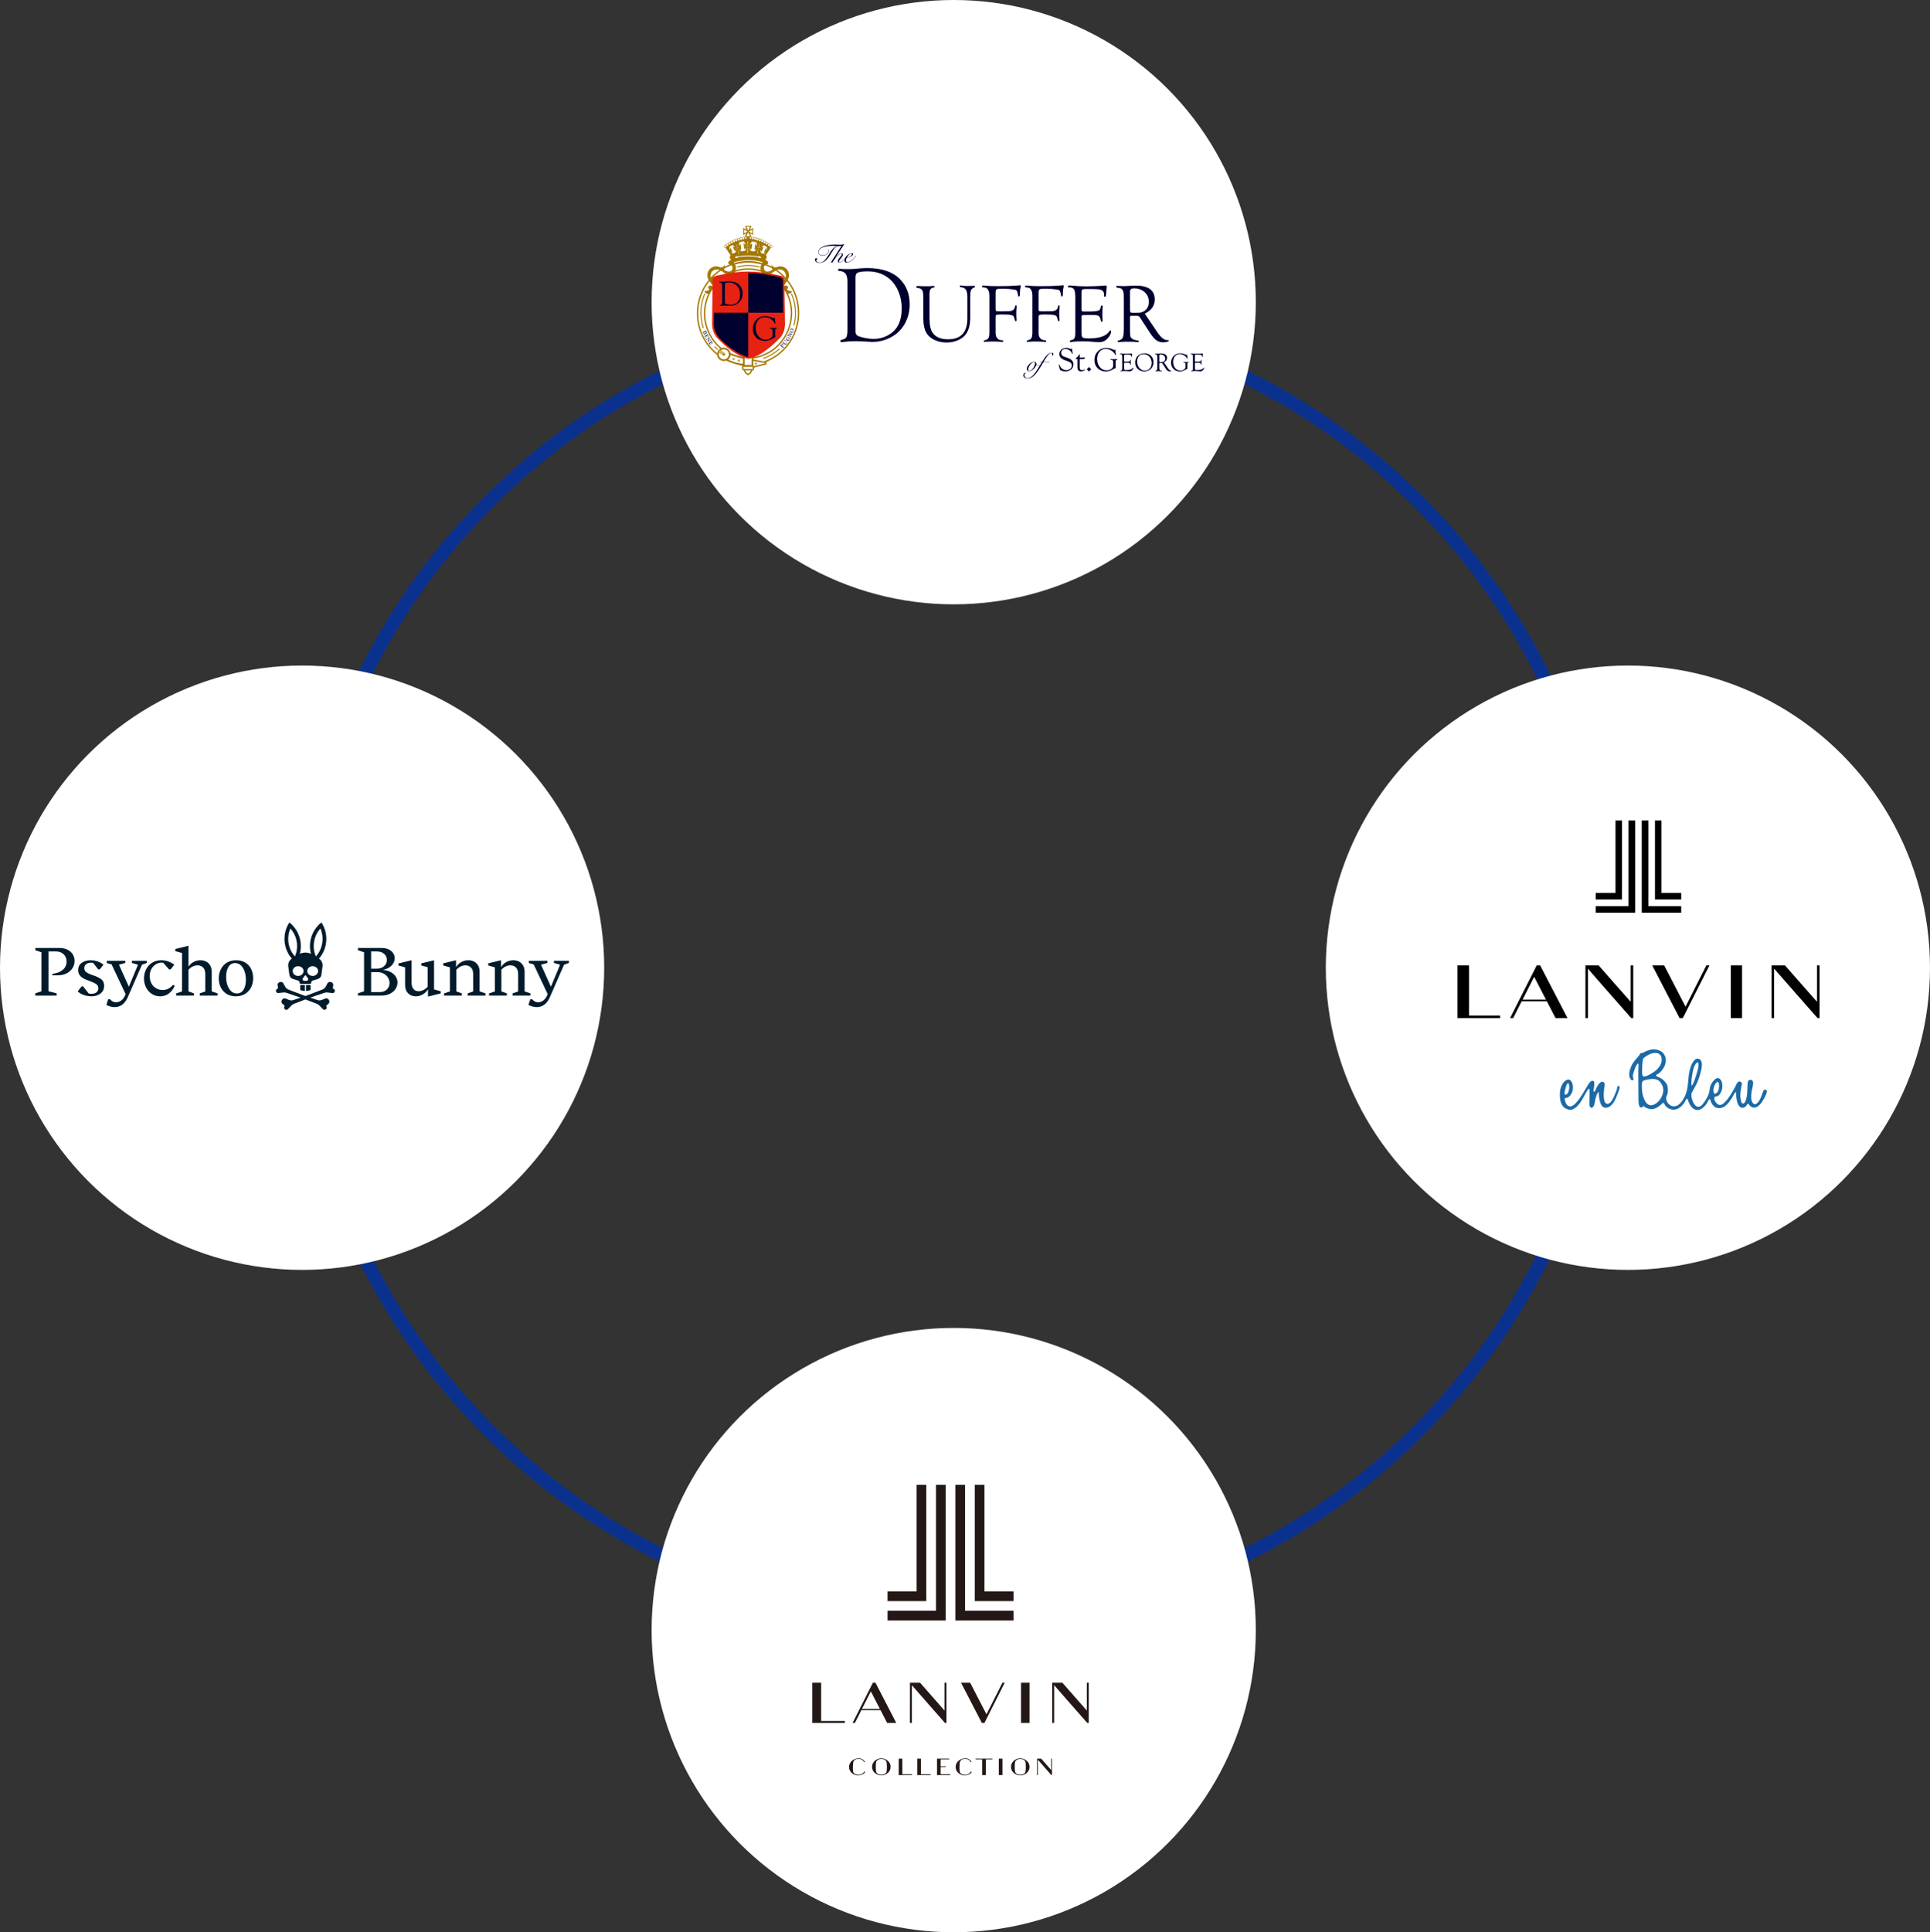 <?xml version="1.0" encoding="UTF-8"?>
<svg id="_レイヤー_2" data-name="レイヤー 2" xmlns="http://www.w3.org/2000/svg" width="712.33" height="713" xmlns:xlink="http://www.w3.org/1999/xlink" viewBox="0 0 712.33 713">
  <rect x="0" y="0" width="712.33" height="713" fill="#333333" stroke="none"/>
  <defs>
    <style>
      .cls-1, .cls-2 {
        fill: #fff;
      }

      .cls-2, .cls-3 {
        fill-rule: evenodd;
      }

      .cls-4, .cls-3 {
        fill: #a47800;
      }

      .cls-5 {
        fill: #00002f;
      }

      .cls-6 {
        fill: #0b318f;
      }

      .cls-7 {
        clip-path: url(#clippath);
      }

      .cls-8 {
        fill: #021b2b;
      }

      .cls-9 {
        fill: none;
      }

      .cls-10 {
        fill: #e62310;
      }

      .cls-11 {
        fill: #231815;
      }

      .cls-12 {
        fill: #1b6aa7;
      }
    </style>
    <clipPath id="clippath">
      <rect class="cls-9" x="10.273" y="337.617" width="202.453" height="37.767"/>
    </clipPath>
  </defs>
  <g id="_レイヤー_1-2" data-name="レイヤー 1">
    <g id="_大丸" data-name="大丸">
      <path class="cls-6" d="M352,116.5c32.402,0,63.832,6.345,93.417,18.858,28.578,12.088,54.246,29.393,76.288,51.436,22.043,22.043,39.348,47.71,51.436,76.288,12.513,29.585,18.858,61.015,18.858,93.417s-6.345,63.832-18.858,93.417c-12.088,28.578-29.393,54.246-51.436,76.288-22.043,22.043-47.71,39.348-76.288,51.436-29.585,12.513-61.015,18.858-93.417,18.858s-63.832-6.345-93.417-18.858c-28.578-12.088-54.246-29.393-76.288-51.436-22.043-22.043-39.348-47.71-51.436-76.288-12.513-29.585-18.858-61.015-18.858-93.417s6.345-63.832,18.858-93.417c12.088-28.578,29.393-54.246,51.436-76.288,22.043-22.043,47.71-39.348,76.288-51.436,29.585-12.513,61.015-18.858,93.417-18.858m0-5c-135.31,0-245,109.69-245,245,0,135.31,109.69,245,245,245,135.31,0,245-109.69,245-245,0-135.31-109.69-245-245-245h0Z"/>
    </g>
    <g id="_小丸グループ" data-name="小丸グループ">
      <circle class="cls-1" cx="352" cy="601.5" r="111.5"/>
      <circle class="cls-1" cx="600.83" cy="357.086" r="111.5"/>
      <circle class="cls-1" cx="352" cy="111.5" r="111.5"/>
      <circle class="cls-1" cx="111.5" cy="357.086" r="111.5"/>
    </g>
    <g id="lobo_lb" data-name="lobo lb">
      <path d="M561.965,368.854h8.621l-4.344-8.421-4.277,8.421Zm8.956,.601h-9.29l-3.141,6.215h-1.136l9.824-19.448h1.27l10.092,19.448h-4.411l-3.208-6.215Z"/>
      <path d="M602.8,375.671h-.735s-15.438-17.51-15.973-18.245v18.245h-.936v-19.448h4.879s11.495,13.099,11.829,13.433v-13.433h.936v19.448Z"/>
      <path d="M671.571,375.671h-.735s-15.438-17.51-16.04-18.245v18.245h-.936v-19.448h4.946s11.495,13.099,11.829,13.433v-13.433h.936l0,19.448Z"/>
      <polygon points="630.936 356.223 621.112 375.671 619.909 375.671 609.817 356.223 614.228 356.223 622.114 371.461 629.8 356.223 630.936 356.223"/>
      <rect x="638.823" y="356.223" width="4.144" height="19.448"/>
      <polygon points="537.905 356.223 537.905 375.671 553.678 375.671 553.678 374.736 542.183 374.736 542.183 356.223 537.905 356.223"/>
      <polygon points="605.941 302.757 605.941 336.775 620.51 336.775 620.51 334.369 608.414 334.369 608.414 302.757 605.941 302.757"/>
      <polygon points="596.25 302.757 596.25 329.49 588.965 329.49 588.965 331.896 598.656 331.896 598.656 302.757 596.25 302.757"/>
      <polygon points="610.82 302.757 610.82 331.896 620.51 331.896 620.51 329.49 613.226 329.49 613.226 302.757 610.82 302.757"/>
      <polygon points="601.062 302.757 601.062 334.369 588.965 334.369 588.965 336.775 603.535 336.775 603.535 302.757 601.062 302.757"/>
      <path class="cls-12" d="M577.47,403.741c-.2-.535,.535-3.007,.735-3.408,.134-.267,.267-.468,.401-.601,.067-.067,.2-.067,.334,.134,.601,.869,.134,3.943-1.069,4.077-.2-.067-.334-.067-.401-.201m19.782-3.007c-.601,.401-.134,.601-.869,2.272-.535,1.203-1.47,4.01-2.874,4.277-2.139,.401-1.604-4.745-1.337-6.282,.134-.668,.201-1.337-.267-1.671-1.27-.869-2.473,1.671-2.941,2.606-.134,.267-.267,.936-.601,.936-.735-.401,.936-3.809-.535-4.077-.869-.201-1.938,1.871-2.205,2.339-1.27,2.072-2.473,4.344-4.144,6.015-.535,.535-1.403,1.403-2.473,1.002-.802-.334-1.136-1.136-1.403-2.072-.067-.201-.134-.535-.067-.735,.134-.334,.869-.201,1.203-.401,.869-.601,1.337-1.403,1.604-2.205,.535-1.671,.067-4.344-1.604-4.411-1.337,.267-2.406,1.804-2.807,3.542-.2,.668-.2,1.47-.2,2.272,0,3.007,.936,4.812,3.408,5.347,1.136,.201,2.272-.668,2.807-1.136,1.938-1.738,2.74-4.411,4.344-6.55,.067-.134,.134-.134,.201-.134,.067,.067,.067,.201,.134,.201,.067,.468,.067,.936,.067,1.671,0,1.002,0,2.473-.067,3.408-.067,.802,.134,1.671,.668,1.804,.668,.134,1.002-.802,1.136-1.136,.134-.401,.201-1.002,.267-1.403,.134-.668,.267-1.203,.468-1.804,.134-.468,.401-1.002,.735-1.337,.067-.134,.134-.201,.201-.134,0,.535,0,1.27,.067,1.738,.334,1.804,.668,4.545,3.074,4.01,.267-.134,.535-.201,.802-.334,1.604-1.002,2.406-3.141,3.141-5.079,.267-.668,.535-1.337,.601-2.272,.134-.267-.267-.267-.535-.267m35.354,2.673c-.668-1.604,.468-3.809,1.136-4.144q.134-.067,.334,0c.401,.201,.401,1.136,.401,1.671,0,1.002-.401,2.473-1.537,2.673-.134-.067-.267-.067-.334-.201m-8.22-5.547c.334-2.072,.601-4.812,2.005-5.814,.201-.067,.201,0,.267,0,.468,.201,.134,1.871,.067,2.339-.334,1.403-.802,2.74-1.203,3.943-.267,.668-.601,1.804-1.069,2.272-.134,0-.067-.201-.134-.334-.134-.2,0-2.005,.067-2.406m-14.703,9.958c-2.406,.401-3.609-3.542-3.676-6.082,0-.668-.134-1.804,.134-2.54,.201-.601,1.604-.802,2.74-1.002,2.606-.267,3.542,.334,4.411,1.871,1.871,3.007-.936,7.285-3.609,7.753m-3.408-16.24c0-.267,.134-.535,.134-.802,.267-.668,2.205-1.738,3.007-2.005,.201-.067,.334-.067,.535-.134,.668-.134,1.403-.134,1.871,0,1.604,.535,1.804,2.406,1.136,4.01-.735,1.804-2.606,3.074-4.277,3.943-.535,.267-1.403,.735-2.205,.601-.535-.535-.334-1.738-.401-2.54,0-.936,.067-2.139,.201-3.074m38.228,13.968c-.201,.535-.401,1.403-.936,1.604-.936,.334-1.002-1.002-1.136-1.738-.334-1.804,.201-3.876,.468-5.413,.067-.468-.401-.869-.735-.936-1.002-.201-1.47,1.604-1.804,2.139-1.136,2.005-2.072,3.809-3.743,5.48-.468,.468-1.27,1.337-2.339,.936-.535-.201-1.938-1.604-1.47-2.74,.134-.401,.869-.267,1.203-.468,.735-.401,1.136-1.203,1.403-2.005,.134-.334,.201-.601,.267-1.337,.067-1.47-.267-2.74-1.337-3.208-1.002-.401-2.139,1.136-2.473,1.671-.334,.468-.601,1.069-.735,1.738,0,.267-.334,1.871-.401,2.139-.468,1.27-.936,2.205-1.938,3.542-.601,.869-1.537,2.005-2.874,1.136-.802-.468-2.072-3.408-1.537-4.812,.468-.802,.869-1.604,1.337-2.473,.802-1.337,1.47-3.141,1.871-4.812,.401-1.47,1.136-4.344-.334-5.146-1.671-1.002-2.874,1.738-3.208,2.673-.802,2.205-.802,4.077-1.069,6.416,0,.201-.067,.802-.134,1.069-.067,.334-.134,.735-.201,1.136-.468,2.072-1.537,4.277-3.007,5.413-2.072,1.604-4.344,.134-4.678-2.072-.134-.668,.334-1.27,.468-1.804,.267-1.069,.201-2.807-.267-3.609-.535-.869-1.203-1.671-2.272-2.272-.468-.267-1.403-.468-1.671-.936,.067-.401,.668-.535,.936-.735,.668-.468,1.203-1.069,1.671-1.804,.267-.401,.601-.936,.735-1.47,1.069-3.475-1.337-5.948-4.879-5.614-.802,.134-1.337,.401-1.938,.535-.468,.267-.668,.334-1.136,.601-.334,.134-.735,.201-1.069,.267-.334,.201-.401,.668-.668,.936-1.002,1.203-2.139,2.272-2.807,3.876-.535,1.27-1.203,3.275-.334,4.611,.201,.267,.334,.535,.802,.601,.134-.067,.267-.134,.334-.267,.134-.468-.334-1.002-.201-1.604,.201-1.136,1.136-3.876,1.804-4.344,.201,0,.267,.134,.267,.267,.067,.668-.067,2.005-.067,2.874,0,2.874,.067,9.824,.067,10.159,0,1.002,.067,2.406,.668,2.807,.401,.267,.869,0,.936-.201s.201-.201,.334-.201c.535,.535,1.203,.802,2.005,1.002,2.205,.601,4.144-1.337,5.079-2.205,.401-.134,.668,.668,.869,1.002,.334,.468,1.002,1.002,1.604,1.203,2.54,1.002,4.411-.735,5.48-2.339,.334-.468,.468-1.069,.936-1.47,0,0,.067,0,.067,.067,.267,.134,.535,1.337,.735,1.671,.468,1.069,1.403,2.272,2.673,2.473,1.738,.267,3.141-1.403,3.809-2.339,.134-.267,.869-1.738,1.069-1.671,.334,.134,.401,1.002,.601,1.27,.334,.668,.802,1.337,1.47,1.738,1.069,.601,2.54,.334,3.408-.267,1.403-1.002,2.339-2.406,3.208-3.943,.201-.334,.401-.735,.601-1.069,.067-.067,.334-.535,.401-.201,.201,.468,.067,1.403,.201,2.205,.201,1.203,.668,3.609,2.339,3.475,.468,0,.802-.334,1.136-.535,.401-.334,.535-1.136,.869-.936,.401,.334,.735,1.002,1.403,1.27,2.139,.802,3.743-1.938,4.411-3.141,.201-.401,1.403-2.473,1.002-3.007-.267-.401-.735-.468-1.002-.201-.201,.201-.334,.535-.401,.735-.535,1.47-.869,2.807-1.871,3.876-.334,.334-.936,.936-1.537,.468-1.537-1.136-.735-4.745-.334-6.416,.201-.936,.334-2.272-.668-2.406-1.403-.201-1.136,1.403-1.27,2.473-.067,1.604-.067,3.208-.468,4.611"/>
    </g>
    <g class="cls-7">
      <path class="cls-8" d="M142.794,365.106c-.652,.654-1.58,.979-2.785,.979h-3.036v-7.376h2.259c.953,0,1.773,.197,2.459,.59,.686,.394,1.204,.9,1.556,1.518,.351,.62,.527,1.264,.527,1.932,0,.92-.326,1.706-.979,2.358m-5.821-14.025h2.082c.803,0,1.484,.146,2.045,.439,.56,.292,.983,.678,1.268,1.154,.284,.476,.426,.991,.426,1.543,0,.552-.141,1.071-.426,1.555-.285,.485-.708,.882-1.268,1.192-.561,.309-1.233,.464-2.019,.464h-2.108v-6.347Zm7.314,7.664c-.812-.46-1.811-.748-2.999-.865,1.405-.267,2.489-.807,3.25-1.619,.76-.811,1.141-1.709,1.141-2.697,0-.652-.188-1.267-.565-1.844-.376-.578-.928-1.041-1.656-1.393-.726-.352-1.609-.527-2.646-.527h-8.707v.827l2.258,.753v14.403l-2.258,.752v.828h8.681c1.205,0,2.259-.23,3.162-.691,.903-.459,1.588-1.057,2.057-1.794,.468-.736,.703-1.512,.703-2.332,0-.753-.201-1.46-.602-2.121-.401-.66-1.007-1.22-1.819-1.681"/>
      <path class="cls-8" d="M160.202,354.318l-4.717,1.154v.778l2.359,.652v7.201c-.485,.535-1.021,.945-1.606,1.229-.586,.285-1.163,.426-1.732,.426-.819,0-1.46-.279-1.92-.84-.46-.561-.69-1.384-.69-2.472v-8.129l-4.842,1.18v.777l2.459,.678v6.398c0,1.371,.368,2.43,1.104,3.173,.736,.745,1.672,1.117,2.81,1.117,.886,0,1.735-.226,2.546-.677,.811-.452,1.476-1.088,1.995-1.908v2.685l4.692-1.18v-.777l-2.459-.703v-10.763Z"/>
      <path class="cls-8" d="M177.02,358.608c0-.937-.191-1.727-.577-2.372-.386-.643-.895-1.124-1.531-1.442-.636-.317-1.322-.476-2.058-.476-.903,0-1.76,.221-2.572,.665-.812,.443-1.467,1.075-1.969,1.895v-2.56l-4.717,1.153v.778l2.459,.703v8.882l-2.158,.727v.804h6.574v-.804l-2.032-.727v-8.004c.468-.534,1-.94,1.593-1.217,.594-.276,1.175-.414,1.744-.414,.836,0,1.522,.272,2.057,.815,.535,.544,.803,1.351,.803,2.421v6.398l-2.033,.727v.804h6.574v-.804l-2.158-.727v-7.226Z"/>
      <path class="cls-8" d="M189.21,366.561v.804h6.573v-.804l-2.158-.727v-7.226c0-.936-.192-1.726-.577-2.372-.385-.643-.895-1.124-1.531-1.442-.635-.317-1.321-.476-2.057-.476-.903,0-1.761,.221-2.572,.664-.812,.443-1.467,1.075-1.969,1.894v-2.558l-4.717,1.154v.778l2.459,.702v8.882l-2.158,.727v.804h6.574v-.804l-2.033-.727v-8.004c.468-.535,1-.941,1.593-1.217,.594-.275,1.175-.414,1.744-.414,.836,0,1.522,.272,2.057,.815,.536,.544,.803,1.351,.803,2.422v6.398l-2.031,.727Z"/>
      <path class="cls-8" d="M204.454,354.543v.778l2.261,.649-3.373,8.128-3.654-8.126h.009l2.333-.652v-.803l-6.846,.025v.803l1.777,.502,5.18,10.98s-.001,.002-.002,.006c-.001,.004-.003,.01-.006,.017v.001c-.034,.106-.192,.566-.514,1.093-.008,.012-.015,.023-.022,.035,0,0-.001,.001-.001,.002-.001,0-.001,.001-.001,.001-.196,.322-.413,.599-.654,.834-.079,.079-.162,.157-.25,.232-.001,.002-.002,.002-.004,.003-.074,.062-.151,.123-.232,.18-.002,.002-.005,.005-.008,.007-.04,.028-.082,.056-.124,.083v.001c-.04,.025-.082,.051-.124,.075-.005,.003-.008,.006-.013,.008-.042,.024-.085,.048-.129,.071-.004,.002-.008,.005-.012,.006-.04,.021-.082,.041-.124,.061-.006,.002-.012,.006-.016,.008-.045,.02-.09,.039-.136,.058-.007,.003-.014,.006-.021,.009-.042,.016-.084,.031-.128,.046-.006,.003-.012,.005-.019,.007-.047,.016-.094,.029-.142,.044-.009,.003-.02,.006-.03,.008-.044,.012-.089,.023-.135,.033-.006,.002-.012,.003-.018,.005-.05,.011-.1,.02-.152,.029-.012,.002-.023,.004-.035,.006-.049,.007-.098,.015-.148,.019-.005,.001-.009,.002-.013,.002-.054,.006-.107,.011-.162,.014-.013,0-.026,.002-.039,.002-.056,.003-.111,.005-.169,.005-1.301,0-2.154-1.119-2.154-1.119h-.685l-.675,2.076-.011,.033c1.104,.535,2.124,.803,3.061,.803,1.054,0,1.99-.306,2.81-.916,.82-.61,1.489-1.501,2.007-2.672l5.277-12.069,1.782-.652v-.778h-5.519Z"/>
      <path class="cls-8" d="M21.883,349.801H13.026v.828l2.259,.752v14.403l-2.259,.751v.829h7.879v-.829l-3.012-.751v-14.703h2.861c2.238,0,3.814,1.562,3.814,3.738,0,2.662-2.29,4.217-5.256,4.523v.545h2.027c3.722,0,6.19-2.428,6.19-5.319,0-2.553-1.982-4.767-5.646-4.767"/>
      <path class="cls-8" d="M78.141,358.608c0-.937-.193-1.727-.577-2.372-.385-.643-.895-1.124-1.531-1.442-.635-.317-1.321-.476-2.057-.476-.853,0-1.677,.205-2.471,.615-.795,.409-1.442,1-1.945,1.769v-7.729l-4.841,1.204v.803l2.458,.678v14.176l-2.157,.727v.804h6.573v-.804l-2.032-.727v-8.004c.468-.534,.999-.94,1.593-1.217,.595-.276,1.175-.414,1.744-.414,.836,0,1.522,.272,2.057,.815,.535,.544,.803,1.351,.803,2.421v6.398l-2.032,.727v.804h6.574v-.804l-2.158-.727v-7.226Z"/>
      <path class="cls-8" d="M89.898,365.169c-.569,.945-1.397,1.418-2.484,1.418-.836,0-1.556-.293-2.157-.878-.602-.585-1.053-1.343-1.355-2.271-.302-.928-.452-1.936-.452-3.023,0-1.472,.284-2.679,.853-3.626,.569-.944,1.396-1.417,2.484-1.417,.836,0,1.551,.289,2.145,.865,.593,.577,1.046,1.335,1.355,2.271,.309,.937,.464,1.94,.464,3.011,0,1.49-.284,2.706-.853,3.651m.577-10.011c-.954-.56-2.058-.84-3.313-.84-1.254,0-2.367,.28-3.337,.84-.97,.56-1.727,1.355-2.27,2.384-.544,1.028-.815,2.186-.815,3.475,0,1.271,.259,2.409,.777,3.412,.519,1.004,1.251,1.79,2.195,2.359,.946,.568,2.053,.853,3.325,.853,1.255,0,2.367-.285,3.338-.853,.97-.569,1.722-1.363,2.258-2.384,.535-1.02,.803-2.183,.803-3.488,0-1.271-.255-2.409-.766-3.412-.51-1.004-1.242-1.787-2.195-2.347"/>
      <path class="cls-8" d="M37.452,361.418c-.654-.518-1.447-.945-2.384-1.279l-1.205-.427c-.853-.301-1.526-.631-2.02-.99-.493-.36-.74-.858-.74-1.494,0-.601,.229-1.086,.69-1.455,.459-.368,1.074-.553,1.844-.553,.257,0,.498,.022,.721,.064l1.89,2.421h.555l1.401-1.757c-.686-.535-1.431-.941-2.234-1.217-.802-.275-1.622-.413-2.459-.413-1.321,0-2.429,.314-3.325,.941-.895,.627-1.342,1.527-1.342,2.697,0,.719,.171,1.326,.514,1.819,.342,.493,.774,.882,1.292,1.167,.518,.285,1.171,.577,1.957,.878l1.129,.426c.837,.318,1.472,.649,1.908,.991,.434,.343,.652,.833,.652,1.468,0,.552-.218,1.025-.652,1.417-.436,.394-1.071,.59-1.908,.59-.382,0-.725-.047-1.026-.133l-2.048-2.626h-.522l-1.496,1.88c.703,.602,1.502,1.053,2.396,1.355,.895,.3,1.794,.451,2.697,.451,1.389,0,2.518-.355,3.388-1.066,.87-.711,1.305-1.635,1.305-2.773,0-1.071-.326-1.864-.978-2.384"/>
      <path class="cls-8" d="M48.668,354.543v.778l2.262,.649-3.373,8.128-3.655-8.126h.009l2.333-.652v-.803l-6.846,.025v.803l1.778,.502,5.179,10.98s-.153,.513-.522,1.116c-.007,.012-.014,.023-.022,.035,0,.002-.001,.002-.002,.003-.205,.338-.433,.628-.688,.869-.553,.544-1.319,.986-2.346,.986-1.301,0-2.153-1.119-2.153-1.119h-.685l-.687,2.108c1.104,.535,2.125,.803,3.061,.803,1.053,0,1.99-.306,2.81-.916,.819-.61,1.488-1.501,2.006-2.672l5.277-12.069,1.783-.652v-.778h-5.521Z"/>
      <path class="cls-8" d="M62.108,364.83c-.628,.318-1.327,.476-2.095,.476-.921,0-1.744-.226-2.471-.677-.728-.451-1.293-1.062-1.694-1.832-.401-.768-.603-1.631-.603-2.585,0-.953,.188-1.797,.565-2.533,.377-.736,.887-1.323,1.531-1.757,.644-.436,1.341-.678,2.094-.728l.003,.003c.04-.002,.081-.003,.123-.003,.23,0,.463,.023,.694,.069l2.115,2.44h.618l1.339-1.731c-1.488-1.104-3.077-1.655-4.766-1.655-1.272,0-2.393,.297-3.363,.89-.971,.594-1.722,1.401-2.258,2.421-.536,1.021-.803,2.158-.803,3.412,0,1.222,.259,2.339,.778,3.35,.518,1.012,1.229,1.807,2.132,2.383,.903,.577,1.915,.866,3.036,.866,1.204,0,2.259-.33,3.162-.991,.904-.66,1.648-1.609,2.233-2.847l-.602-.426c-.552,.652-1.141,1.138-1.768,1.455"/>
      <path class="cls-8" d="M123.051,364.86c-.15-.047-.243-.196-.217-.35l.155-.927c.087-.522-.233-1.026-.742-1.168l-.203-.056c-.464-.13-.956,.078-1.187,.501l-.675,1.239c-.257,.47-.672,.834-1.173,1.027,0,0-3.117,1.245-5.337,2.048-.303,.11-.625,.224-.954,.339-.329-.115-.651-.229-.955-.339-2.22-.803-5.336-2.048-5.336-2.048-.501-.193-.917-.557-1.173-1.027l-.675-1.239c-.23-.423-.722-.631-1.186-.501l-.203,.056c-.51,.142-.829,.646-.742,1.168l.155,.927c.026,.154-.067,.303-.218,.35-.391,.12-.619,.526-.516,.922l.021,.082c.095,.367,.446,.609,.822,.568l1.958-.214c.329-.036,.661,.001,.973,.107,0,0,3.094,1.012,5.305,1.799-1.461,.494-2.686,.893-2.686,.893-.508,.173-1.06,.159-1.559-.039l-1.311-.518c-.448-.178-.959-.022-1.233,.374l-.12,.174c-.3,.436-.224,1.027,.177,1.372l.713,.613c.119,.102,.143,.277,.057,.408-.224,.342-.139,.801,.194,1.039l.069,.049c.308,.221,.732,.183,.995-.09l1.368-1.418c.23-.238,.508-.422,.816-.541,0,0,2.258-.899,4.292-1.665,2.035,.766,4.292,1.665,4.292,1.665,.308,.118,.587,.303,.815,.541l1.368,1.418c.264,.273,.687,.311,.996,.09l.068-.049c.332-.239,.418-.697,.193-1.039-.085-.131-.061-.306,.058-.408l.712-.613c.402-.345,.477-.936,.177-1.372l-.12-.174c-.273-.396-.785-.552-1.232-.374l-1.311,.518c-.499,.197-1.051,.212-1.559,.039,0,0-1.226-.399-2.685-.893,2.21-.787,5.304-1.799,5.304-1.799,.313-.106,.645-.142,.973-.107l1.958,.214c.377,.04,.728-.201,.823-.568l.021-.082c.103-.396-.125-.802-.517-.922"/>
      <path class="cls-8" d="M110.795,363.461v1.572c0,.206,.147,.382,.35,.418l1.362,.244v-2.235h-1.712Z"/>
      <path class="cls-8" d="M114.64,363.461v1.572c0,.206-.147,.382-.35,.418l-1.362,.244v-2.235h1.712Z"/>
      <path class="cls-8" d="M115.401,360.118c-1.109,0-2.007-.806-2.007-1.8,0-.994,.899-1.8,2.007-1.8,1.109,0,2.007,.806,2.007,1.8,0,.994-.898,1.8-2.007,1.8m-2.21,1.78h-.948c-.47,0-.738-.537-.457-.913l.779-1.042c.075-.101,.227-.101,.302,0l.78,1.042c.282,.376,.013,.913-.457,.913m-3.157-1.78c-1.109,0-2.007-.806-2.007-1.8,0-.994,.899-1.8,2.007-1.8,1.109,0,2.007,.806,2.007,1.8,0,.994-.899,1.8-2.007,1.8m-3.653-13.662c0-1.335,.272-2.641,.793-3.85,1.587,1.769,2.472,4.055,2.472,6.478,0,1.335-.272,2.641-.793,3.85-1.587-1.77-2.473-4.056-2.473-6.478m11.879-3.85c.522,1.209,.794,2.515,.794,3.85,0,2.422-.885,4.708-2.472,6.478-.522-1.209-.793-2.515-.793-3.85,0-2.423,.885-4.708,2.472-6.478m-.531,11.118c1.688-1.948,2.71-4.488,2.71-7.268,0-2.249-.669-4.339-1.816-6.087-2.571,2.036-4.223,5.182-4.223,8.715,0,.994,.131,1.957,.377,2.874-1.306-.604-2.815-.604-4.121,0,.245-.916,.376-1.879,.376-2.874,0-3.534-1.651-6.68-4.222-8.715-1.148,1.748-1.817,3.839-1.817,6.087,0,2.78,1.022,5.32,2.71,7.268-.95,.618-1.463,1.729-1.312,2.857l.42,3.143c.094,.711,.595,1.299,1.281,1.508l1.898,.578c.279,.086,.488,.319,.542,.605l.048,.253c.041,.217,.23,.373,.45,.373h3.372c.22,0,.41-.156,.45-.373l.047-.253c.055-.286,.263-.52,.543-.605l1.898-.578c.685-.209,1.186-.797,1.281-1.508l.42-3.143c.151-1.128-.363-2.239-1.313-2.857"/>
    </g>
    <path id="brand_logo_la" data-name="brand logo la" class="cls-11" d="M387.974,648.946l-.003,4.196c-.102-.118-3.684-4.196-3.684-4.196h-1.531l-.004,6.06h.301v-5.687c.171,.224,4.984,5.687,4.984,5.687h.227v-6.06h-.291Zm-19.329,6.051h1.344v-6.053h-1.344v6.053Zm-36.94-6.056l.002,6.056h4.914v-.295h-3.577v-5.761h-1.339Zm6.853,0l.003,6.056h4.913v-.295h-3.574v-5.761h-1.342Zm8.898,0h-1.621v6.056h4.912v-.295h-3.573v-2.642h1.919v-.297h-1.919v-2.526h3.17v-.296h-2.888Zm12.601-.009v.299h2.449v5.766h1.342v-5.766h2.447v-.299h-6.237Zm-35.469,5.858c-1.127-.28-1.217-1.007-1.273-1.369-.055-.473-.078-.949-.068-1.424-.009-.493,.014-.986,.068-1.475,.025-.422,.237-.811,.578-1.061,.416-.269,.903-.407,1.399-.397,.453,0,1.43,.128,1.806,.858,.168,.336,.238,.918,.238,2.075,0,1.664-.138,2.119-.637,2.487-.42,.267-.909,.404-1.407,.394-.237,.003-.474-.026-.703-.087m-2.513-3.926c-.139,.352-.208,.728-.202,1.107-.011,.771,.292,1.512,.839,2.055,.675,.698,1.608,1.087,2.578,1.075,1.378,.024,2.638-.771,3.211-2.024,.142-.351,.213-.727,.207-1.106,.018-.773-.287-1.518-.841-2.057-.676-.696-1.608-1.085-2.578-1.076-1.379-.024-2.642,.771-3.216,2.026m53.789,3.926c-1.126-.28-1.217-1.007-1.273-1.369-.055-.473-.078-.949-.069-1.424-.008-.493,.015-.986,.069-1.475,.027-.422,.239-.811,.58-1.061,.415-.268,.901-.406,1.395-.397,.454,0,1.433,.128,1.804,.858,.172,.336,.243,.918,.243,2.075,0,1.664-.141,2.119-.639,2.487-.421,.266-.91,.404-1.408,.394-.237,.003-.474-.026-.703-.087m-2.512-3.926c-.139,.352-.208,.728-.202,1.107-.011,.77,.292,1.512,.838,2.055,.675,.698,1.607,1.087,2.578,1.075,1.378,.022,2.638-.772,3.214-2.024,.14-.352,.209-.727,.204-1.106,.017-.773-.287-1.518-.841-2.057-.676-.696-1.608-1.085-2.578-1.076-1.379-.025-2.642,.771-3.215,2.026m-59.965,1.173c0,1.85,1.699,3.091,3.371,3.091,.747,0,2.057-.303,2.564-1.272l-.318-.185c-.428,.801-1.282,1.281-2.189,1.228-.511,.016-1.013-.133-1.432-.425-.578-.459-.578-1.033-.578-2.3,0-1.125,.071-1.87,.24-2.228,.233-.433,.651-.736,1.134-.824,.226-.054,.459-.081,.691-.079,1.392,.012,1.869,.772,2.076,1.22l.282-.144c-.463-.844-1.373-1.343-2.333-1.281-1.627,0-3.508,1.132-3.508,3.2m39.335,0c0,1.85,1.698,3.091,3.366,3.091,.752,0,2.06-.303,2.572-1.272l-.325-.185c-.426,.802-1.281,1.282-2.187,1.228-.51,.017-1.012-.132-1.43-.425-.578-.459-.578-1.033-.578-2.3,0-1.125,.068-1.87,.24-2.228,.232-.433,.65-.737,1.134-.824,.226-.054,.459-.081,.692-.079,1.391,.012,1.868,.772,2.073,1.22l.283-.144c-.463-.843-1.371-1.342-2.331-1.281-1.627,0-3.508,1.132-3.508,3.2m-52.916-31.123v14.845h12.029v-.73h-8.757v-14.114h-3.272Zm21.612,3.198l3.336,6.449h-6.596l3.26-6.449Zm.753-3.198l-7.489,14.845h.852l2.394-4.735h7.066l2.446,4.735h3.367l-7.681-14.845h-.956Zm26.444,0l-.004,10.277c-.26-.294-9.024-10.277-9.024-10.277h-3.752l-.007,14.842,.734,.003v-13.931c.424,.545,12.217,13.931,12.217,13.931h.551l-.004-14.845h-.709Zm21.359,0l-5.883,11.645-6.024-11.645h-3.366l7.686,14.842h.95l7.49-14.842-.852-0Zm6.861,14.845h3.152v-14.845h-3.152v14.845Zm24.296-14.845l-.006,10.277c-.253-.294-9.021-10.277-9.021-10.277h-3.755l-.006,14.842,.734,.003v-13.931c.425,.545,12.217,13.931,12.217,13.931h.552l-.003-14.845h-.712Zm-62.828-73.042v39.346h-10.731v3.577h14.31v-42.923h-3.579Zm7.155,0v46.499h-17.886v3.578h21.462v-50.077h-3.576Zm7.157,0v50.077h21.465l-.003-3.578h-17.882v-46.499h-3.58Zm7.154,0v42.923h14.311v-3.577h-10.734v-39.346h-3.577Z"/>
    <g id="brand_logo_df" data-name="brand logo df">
      <g>
        <path class="cls-5" d="M305.989,92.049c.009,.126,.009,.242,.009,.357,0,1.005-1.015,1.906-2.426,1.906-1.054,0-1.577-.533-1.577-1.287,0-1.227,1.528-2.795,6.218-2.795,.715,0,1.325,.059,1.75,.059,.368,0,.619-.059,.793-.059,.155,0,.31,.098,.31,.282,0,.241-.252,.241-1.18,.241-1.818,0-2.147,1.266-3.8,3.829-.56,.87-1.712,2.398-3.606,2.398-.735,0-1.683-.31-1.683-1.209,0-.28,.174-.512,.463-.512,.204,0,.358,.154,.358,.357,0,.194-.154,.319-.319,.319-.029,0-.068,0-.116-.019,.058,.62,.638,.947,1.392,.947,2.902,0,3.665-5.55,6.499-6.072v-.02c-.581,0-1.316-.078-1.896-.078-3.249,0-5.067,1.025-5.067,2.33,0,.764,.552,1.17,1.499,1.17,1.336,0,2.273-.86,2.273-1.769,0-.126,0-.251-.009-.377h.115Z"/>
        <path class="cls-5" d="M311.608,90.134l-3.424,5.087,.02,.019c.512-.647,1.431-1.818,2.34-1.818,.376,0,.59,.203,.59,.59,0,.638-1.509,1.973-1.509,2.525,0,.144,.087,.251,.232,.251,.88,0,2.456-1.867,2.824-2.495l.058,.02c-.436,.735-1.973,2.591-2.93,2.591-.338,0-.571-.223-.571-.58,0-.793,1.509-2.021,1.509-2.515,0-.203-.136-.27-.3-.27-.948,0-2.717,2.379-3.162,3.288h-.628c1.411-2.214,3.036-4.642,4.303-6.663l.648-.029Z"/>
        <path class="cls-5" d="M315.978,94.321c-.561,.986-2.147,2.582-3.452,2.582-.541,0-.851-.29-.851-.803,0-1.121,1.538-2.678,2.688-2.678,.32,0,.513,.145,.513,.396,0,.609-1.519,1.189-2.379,1.372-.136,.252-.241,.601-.241,.919,0,.299,.115,.639,.473,.639,.862,0,2.408-1.209,3.172-2.476l.077,.048Zm-1.818-.783c-.532,0-1.354,.976-1.615,1.547,.571-.097,1.867-.609,1.867-1.277,0-.173-.107-.27-.252-.27Z"/>
      </g>
      <g>
        <path class="cls-5" d="M312.791,103.945c0-1.314-.222-2.276-.662-2.888-.441-.613-1.175-.971-2.199-1.075-.428-.039-.642-.171-.642-.398,0-.253,.169-.38,.506-.38l1.539,.076c.155,.014,.61,.018,1.364,.018,1.311,0,2.329-.033,3.056-.096l1.814-.178c.778-.064,1.635-.098,2.568-.098,5.325,0,9.318,1.339,11.979,4.014,2.428,2.444,3.643,5.568,3.643,9.374,0,2.457-.534,4.711-1.596,6.764-1.066,2.052-2.545,3.667-4.44,4.851-2.39,1.495-4.997,2.241-7.827,2.241-.337,0-.934-.032-1.792-.099-1.738-.119-3.25-.18-4.534-.18-1.389,0-2.596,.075-3.621,.223-.468,.065-.837,.105-1.112,.118-.453,.027-.679-.118-.679-.431,0-.215,.18-.359,.542-.435,.878-.183,1.447-.507,1.703-.975,.259-.471,.39-1.425,.39-2.871v-17.575Zm2.976-1.55v20.054c0,.791,.394,1.336,1.186,1.634,.688,.26,1.569,.487,2.638,.681,1.07,.194,1.975,.292,2.713,.292,2.219,0,4.217-.559,5.995-1.672,3.007-1.868,4.514-5.045,4.514-9.531,0-2.44-.471-4.683-1.411-6.732-.939-2.049-2.236-3.658-3.883-4.824-2.011-1.44-4.455-2.159-7.335-2.159-2.052,0-3.355,.22-3.911,.662-.338,.258-.505,.79-.505,1.595Z"/>
        <path class="cls-5" d="M357.051,117.374v-7.738c0-1.243-.182-2.147-.542-2.709-.36-.564-.971-.886-1.833-.963-.291-.03-.435-.135-.435-.318,0-.211,.099-.312,.299-.302,.217,.01,.535,.047,.956,.108,.377,.055,.831,.084,1.358,.084,1.116,0,1.803-.012,2.063-.037,.348-.024,.568-.034,.658-.034,.187,0,.283,.088,.283,.264,0,.147-.102,.267-.311,.355-.609,.247-1.003,.596-1.181,1.045-.179,.448-.27,1.295-.27,2.538v7.396c0,2.721-.542,4.812-1.629,6.277-.687,.928-1.673,1.666-2.954,2.219-1.282,.552-2.651,.829-4.105,.829-1.697,0-3.222-.332-4.578-.989-1.356-.656-2.35-1.55-2.976-2.674-.709-1.295-1.061-2.985-1.061-5.069v-7.596l-.031-.853c0-1.065-.146-1.798-.441-2.204-.294-.404-.883-.671-1.767-.801-.271-.039-.405-.141-.405-.313,0-.235,.19-.353,.567-.353,.25,0,.596,.012,1.035,.035,.456,.034,.791,.05,1,.05l1.152-.014h1.136c.12,0,.399-.018,.837-.054,.37-.028,.624-.042,.762-.042,.23,0,.343,.078,.343,.231,0,.186-.159,.308-.479,.363-.58,.13-.966,.381-1.163,.757-.196,.371-.292,1.043-.292,2.007l.029,.984v7.525c0,2.566,.398,4.397,1.199,5.491,1.128,1.555,3.02,2.327,5.677,2.327,2.374,0,4.152-.649,5.331-1.948,1.179-1.298,1.768-3.256,1.768-5.873Z"/>
        <path class="cls-5" d="M367.461,107.865v5.92l.015,.283v.389c.038,.269,.323,.403,.849,.403l1.283,.03,.493-.014,1.759-.03c.914,0,1.581-.137,1.997-.412,.418-.276,.682-.75,.792-1.42,.041-.243,.145-.36,.309-.36,.195,0,.283,.153,.262,.462l-.098,1.48c-.011,.188-.016,.493-.016,.911,0,1.166,.02,1.907,.062,2.227,.019,.188,.028,.328,.028,.418,0,.238-.092,.359-.276,.359-.198,0-.351-.248-.459-.737-.118-.529-.248-.89-.386-1.08-.14-.189-.373-.325-.701-.404-.665-.171-1.644-.254-2.934-.254-1.191,0-1.963,.021-2.317,.073-.352,.051-.548,.167-.589,.348-.049,.191-.073,.49-.073,.901v5.575c0,.793,.207,1.423,.626,1.894,.416,.471,.978,.707,1.685,.707,.338,0,.511,.094,.521,.288,.021,.22-.131,.328-.448,.328-.223,0-.527-.018-.916-.063-.328-.041-.821-.063-1.466-.063l-1.035-.014-1.153,.014c-.251,0-.592,.019-1.019,.06-.349,.02-.605,.035-.764,.046-.29,.007-.435-.081-.435-.262,0-.157,.154-.266,.467-.333,.64-.14,1.074-.412,1.306-.812,.231-.4,.345-1.089,.345-2.068v-13.509c0-.949-.155-1.678-.463-2.186-.199-.343-.417-.571-.658-.692-.242-.118-.655-.204-1.242-.254-.24-.018-.363-.109-.376-.264-.018-.253,.18-.379,.599-.379,.131,0,.44,.025,.929,.077,.886,.091,2.39,.139,4.506,.139,1.883,0,3.095-.014,3.636-.044l2.078-.101c.899-.039,1.475-.084,1.736-.131,.191-.036,.354-.059,.494-.059,.22,0,.329,.118,.329,.346,0,.118-.025,.286-.079,.496-.17,.649-.254,1.521-.254,2.609,0,.461-.133,.691-.403,.691-.155,0-.242-.127-.263-.373-.028-.309-.084-.624-.162-.943-.131-.506-.293-.834-.487-.979-.193-.143-.621-.246-1.286-.308l-1.76-.178c-.557-.049-1.259-.074-2.116-.074-1.113,0-1.802,.072-2.07,.217-.268,.145-.401,.516-.401,1.113Z"/>
        <path class="cls-5" d="M383.317,107.865v5.92l.015,.283v.389c.041,.269,.324,.403,.851,.403l1.282,.03,.491-.014,1.761-.03c.914,0,1.581-.137,2-.412,.416-.276,.679-.75,.789-1.42,.041-.243,.144-.36,.307-.36,.196,0,.284,.153,.264,.462l-.098,1.48c-.011,.188-.018,.493-.018,.911,0,1.166,.024,1.907,.062,2.227,.021,.188,.029,.328,.029,.418,0,.238-.091,.359-.276,.359-.197,0-.348-.248-.457-.737-.119-.529-.249-.89-.389-1.08-.137-.189-.37-.325-.699-.404-.667-.171-1.644-.254-2.934-.254-1.192,0-1.964,.021-2.316,.073-.353,.051-.549,.167-.59,.348-.048,.191-.073,.49-.073,.901v5.575c0,.793,.208,1.423,.627,1.894,.416,.471,.978,.707,1.685,.707,.336,0,.51,.094,.521,.288,.019,.22-.129,.328-.448,.328-.223,0-.526-.018-.916-.063-.329-.041-.82-.063-1.466-.063l-1.035-.014-1.156,.014c-.248,0-.589,.019-1.016,.06-.353,.02-.605,.035-.764,.046-.291,.007-.435-.081-.435-.262,0-.157,.157-.266,.466-.333,.64-.14,1.077-.412,1.308-.812,.231-.4,.345-1.089,.345-2.068v-13.509c0-.949-.155-1.678-.462-2.186-.201-.343-.421-.571-.659-.692-.242-.118-.653-.204-1.242-.254-.238-.018-.363-.109-.373-.264-.021-.253,.179-.379,.597-.379,.13,0,.441,.025,.929,.077,.884,.091,2.387,.139,4.503,.139,1.885,0,3.096-.014,3.636-.044l2.079-.101c.899-.039,1.479-.084,1.737-.131,.19-.036,.354-.059,.494-.059,.221,0,.331,.118,.331,.346,0,.118-.028,.286-.078,.496-.173,.649-.257,1.521-.257,2.609,0,.461-.135,.691-.403,.691-.155,0-.243-.127-.263-.373-.03-.309-.084-.624-.164-.943-.13-.506-.288-.834-.482-.979-.193-.143-.623-.246-1.289-.308l-1.758-.178c-.558-.049-1.262-.074-2.117-.074-1.113,0-1.803,.072-2.068,.217-.272,.145-.404,.516-.404,1.113Z"/>
        <path class="cls-5" d="M399.149,107.916v6.044c0,.462,.042,.74,.129,.836,.083,.095,.341,.142,.771,.142h2.302c1.046,0,1.873-.059,2.484-.181,.538-.109,.887-.253,1.047-.433,.16-.181,.303-.601,.433-1.264,.052-.247,.177-.369,.381-.359,.19,.01,.287,.145,.287,.404,0,.069-.007,.182-.018,.328-.082,.969-.126,1.852-.126,2.649,0,.61,.031,1.211,.09,1.811,.018,.199,.028,.344,.028,.431,0,.252-.094,.377-.286,.377-.21,0-.338-.109-.379-.331l-.09-.421c-.12-.67-.359-1.125-.717-1.366-.359-.239-.965-.359-1.824-.359h-3.3c-.49,0-.815,.048-.98,.148-.164,.101-.245,.299-.245,.596l.014,.495v5.501c0,.848,.153,1.377,.457,1.584,.303,.212,1.072,.317,2.308,.317,3.913,0,6.428-.887,7.543-2.659,.114-.171,.225-.258,.34-.268,.184-.014,.278,.12,.278,.387,0,.651-.365,1.426-1.091,2.324-.876,1.081-1.985,1.619-3.321,1.619-.291,0-.678-.021-1.167-.059-1.904-.185-3.481-.274-4.728-.274-1.745,0-2.976,.061-3.694,.181-.38,.07-.639,.105-.779,.105-.318,0-.478-.105-.478-.318,0-.165,.13-.282,.389-.349l.568-.165c.715-.2,1.075-.897,1.075-2.096l.015-.975v-12.659c0-1.427-.156-2.39-.471-2.881-.313-.496-.925-.744-1.833-.744-.288,0-.434-.092-.434-.277,0-.276,.225-.412,.675-.412,.249,0,.58,.023,1.001,.075,1.428,.155,3.145,.236,5.149,.236,1.217,0,2.296-.021,3.234-.061l2.124-.106c.59-.021,.949-.041,1.078-.06,.27-.04,.47-.061,.599-.061,.328,0,.493,.145,.493,.433,0,.089-.013,.204-.041,.345-.03,.138-.065,.538-.116,1.194l-.054,.88c-.053,.579-.105,.938-.156,1.083-.051,.144-.165,.223-.34,.232-.195,.011-.292-.138-.292-.45v-.392c0-.319-.06-.625-.179-.913-.19-.451-.574-.751-1.154-.899-.579-.152-1.639-.224-3.185-.224h-2.348c-.618,0-1.016,.077-1.197,.232-.179,.153-.269,.499-.269,1.028Z"/>
        <path class="cls-5" d="M422.508,115.74l4.131,6.107,.48,.718c1.277,1.877,2.455,2.846,3.534,2.918l.479,.031c.18,.01,.262,.08,.254,.211-.011,.153-.232,.288-.667,.409-.432,.12-.924,.18-1.474,.18-.9,0-1.703-.246-2.416-.74-.713-.496-1.439-1.303-2.178-2.423l-3.728-5.697-.207-.331c-.24-.411-.629-.615-1.166-.615h-1.985l-.33,.062c-.118,.069-.179,.228-.179,.481v4.688l.015,.602c0,.862,.041,1.45,.127,1.765,.084,.317,.287,.598,.606,.848,.426,.342,1.089,.557,1.984,.647,.36,.041,.543,.149,.553,.331,.019,.194-.143,.29-.492,.29-.139,0-.432-.023-.881-.066-.408-.04-1.039-.063-1.895-.063l-1.433-.014-.775,.014c-.338,0-.745,.023-1.222,.072-.389,.036-.657,.057-.807,.057-.251,0-.373-.101-.373-.304,0-.146,.121-.242,.371-.291,.793-.152,1.316-.512,1.565-1.084,.248-.573,.37-1.704,.37-3.388v-10.737l-.029-1.555c0-1.555-.54-2.424-1.622-2.604l-.704-.104c-.315-.06-.477-.177-.477-.356,0-.208,.17-.311,.51-.311,.079,0,.428,.018,1.044,.055,.358,.027,.8,.041,1.33,.041,.456,0,1.237-.037,2.344-.11,.796-.054,1.497-.08,2.105-.08,2.29,0,4.014,.431,5.179,1.293,1.164,.862,1.748,2.145,1.748,3.85,0,2.243-1.23,3.976-3.689,5.203Zm-4.391-.326h1.69c1.302,0,2.33-.359,3.078-1.079,.747-.718,1.121-1.701,1.121-2.949,0-1.447-.508-2.636-1.525-3.571-1.018-.934-2.311-1.401-3.886-1.401-.587,0-.993,.098-1.221,.294-.221,.193-.334,.547-.334,1.055l.015,.492v6.079c0,.468,.064,.767,.188,.892,.124,.124,.415,.187,.874,.187Z"/>
      </g>
      <g>
        <path class="cls-5" d="M384.356,134.431c-.309,.348-.726,.571-1.093,.571-.357,0-.628-.185-.764-.407h-.019c-.271,.976-1.469,2.359-2.669,2.359-.551,0-.842-.357-.842-.889,0-.871,1.355-2.591,2.709-2.591,.522,0,.822,.338,.851,.831,.019,.299,.29,.599,.725,.599,.387,0,.735-.213,1.025-.523l.077,.049Zm-4.477,2.408c1.026,0,2.128-1.808,2.128-2.765,0-.271-.135-.484-.416-.484-.813,0-2.099,1.681-2.099,2.708,0,.338,.135,.541,.387,.541Z"/>
        <path class="cls-5" d="M383.843,133.667v-.114h.745c.996-1.606,2.118-3.404,3.511-3.404,.406,0,.695,.174,.695,.531,0,.309-.212,.532-.512,.551,.049-.174,.087-.329,.087-.542,0-.252-.116-.426-.406-.426-.966,0-2.001,1.953-2.823,3.289h2.185v.114h-2.244c-2.474,4.227-3.741,5.976-5.927,5.976-.764,0-1.479-.396-1.479-1.161,0-.502,.29-.909,1.034-.909h.088v.078c-.387,.019-.697,.309-.697,.782,0,.668,.387,1.093,1.103,1.093,2.089,0,3.529-3.027,5.328-5.86h-.687Z"/>
        <path class="cls-5" d="M393.602,128.38c.435,0,.803,.063,1.104,.19l.421,.177c.036,.016,.073,.024,.11,.024,.049,0,.098-.02,.147-.06l.086-.073c.012-.016,.035-.024,.068-.024,.102-.004,.154,.096,.154,.298,0,.068,.026,.274,.079,.615l.095,.628c.02,.134,.031,.217,.031,.25,0,.126-.043,.189-.131,.189-.067,0-.134-.098-.201-.295-.145-.442-.443-.805-.889-1.092-.447-.286-.947-.431-1.497-.431-.437,0-.803,.131-1.097,.39-.294,.259-.44,.582-.44,.969,0,.343,.095,.639,.286,.887,.166,.212,.348,.367,.545,.465,.197,.097,.68,.274,1.452,.532,1.502,.493,2.253,1.299,2.253,2.421,0,.76-.277,1.382-.831,1.866-.554,.484-1.265,.726-2.133,.726-.313,0-.658-.045-1.034-.134-.377-.09-.654-.194-.828-.313-.073-.049-.121-.102-.145-.156-.024-.055-.061-.197-.109-.426-.008-.032-.06-.218-.151-.556-.106-.368-.157-.628-.157-.784,0-.121,.04-.181,.123-.177,.073,.004,.14,.105,.197,.302,.146,.508,.454,.936,.926,1.279,.473,.345,.984,.517,1.536,.517,.561,0,1.035-.165,1.423-.495,.388-.329,.582-.732,.582-1.205,0-.453-.179-.834-.535-1.144-.185-.159-.712-.385-1.586-.679-.903-.304-1.541-.642-1.918-1.012-.375-.37-.564-.85-.564-1.439,0-.659,.246-1.194,.735-1.61,.49-.415,1.122-.621,1.895-.621Z"/>
        <path class="cls-5" d="M398.504,132.498v3.063c0,.398,.057,.656,.17,.773,.168,.175,.406,.262,.716,.262,.248,0,.458-.045,.629-.135l.317-.153,.037-.012c.049,0,.073,.023,.073,.067,0,.134-.161,.279-.483,.436-.321,.156-.621,.235-.899,.235-.936,0-1.405-.487-1.405-1.461v-3.074h-.541c-.107,0-.159-.031-.159-.093,0-.057,.052-.131,.159-.221,.476-.404,.842-.808,1.095-1.214,.109-.179,.185-.269,.23-.269,.057,0,.085,.052,.085,.158l-.024,1.056h1.303c.18,0,.319-.033,.417-.099,.061-.045,.105-.069,.134-.074,.044-.008,.064,.015,.06,.068,0,.021-.018,.072-.055,.155l-.139,.353c-.045,.12-.135,.179-.269,.179h-1.45Z"/>
        <path class="cls-5" d="M401.942,135.451c.065,0,.14,.074,.226,.226,.061,.101,.167,.204,.317,.31,.159,.113,.237,.207,.237,.281,0,.06-.075,.14-.225,.237-.15,.093-.259,.197-.323,.311l-.085,.134c-.04,.069-.1,.104-.177,.104-.065,0-.149-.076-.256-.226-.093-.142-.202-.25-.324-.323-.142-.089-.213-.172-.213-.249,0-.069,.067-.142,.201-.22,.134-.077,.256-.199,.366-.365,.094-.146,.179-.219,.256-.219Z"/>
        <path class="cls-5" d="M410.835,134.833v-1.369c0-.247-.055-.415-.162-.505-.107-.088-.326-.145-.653-.17-.159-.017-.24-.069-.243-.158-.005-.076,.065-.114,.208-.114l.246,.005,.458,.006c.629,0,.996-.004,1.098-.012,.282-.02,.446-.029,.49-.029,.093,0,.14,.037,.14,.112,0,.068-.06,.118-.183,.15-.311,.073-.467,.296-.467,.671l.005,.196v1.952l.013,.195-.037,.091c-.024,.021-.084,.037-.177,.05-.109,.015-.278,.09-.506,.219l-.403,.238c-.793,.46-1.645,.69-2.557,.69-1.221,0-2.222-.392-3.003-1.176-.781-.784-1.172-1.786-1.172-3.007,0-1.283,.413-2.351,1.242-3.207,.828-.854,1.864-1.282,3.108-1.282,.481,0,.989,.069,1.528,.209,.539,.138,.969,.312,1.291,.521,.048,.032,.083,.048,.104,.048,.028,0,.067-.016,.115-.048l.146-.111c.029-.024,.057-.037,.085-.037,.074,0,.11,.096,.11,.287,0,.089,.012,.227,.037,.415l.061,.574c.02,.154,.049,.309,.085,.464,.021,.073,.031,.132,.031,.177,0,.097-.04,.148-.121,.152-.051,.005-.095-.03-.132-.103-.318-.648-.806-1.175-1.466-1.58-.66-.405-1.359-.607-2.096-.607-.92,0-1.673,.349-2.255,1.047-.582,.7-.873,1.601-.873,2.705,0,1.186,.335,2.178,1.005,2.976,.668,.797,1.498,1.196,2.488,1.196,.945,0,1.683-.332,2.217-.997,.129-.163,.195-.441,.195-.834Z"/>
        <path class="cls-5" d="M414.891,131.237v1.898c0,.145,.013,.232,.041,.262,.026,.03,.106,.045,.24,.045h.724c.33,0,.59-.019,.781-.056,.168-.035,.279-.081,.329-.137,.05-.056,.095-.189,.137-.396,.015-.078,.055-.116,.119-.113,.06,.002,.089,.045,.089,.126,0,.023-.001,.057-.005,.104-.027,.303-.038,.581-.038,.831,0,.191,.008,.381,.027,.569,.006,.062,.009,.107,.009,.135,0,.079-.029,.118-.09,.118-.066,0-.106-.034-.118-.104l-.029-.132c-.037-.211-.113-.353-.224-.429-.112-.075-.304-.113-.572-.113h-1.038c-.153,0-.255,.016-.306,.047-.052,.032-.077,.094-.077,.189l.004,.154v1.728c0,.266,.048,.432,.144,.496,.096,.066,.336,.099,.725,.099,1.229,0,2.019-.277,2.368-.834,.037-.054,.071-.082,.107-.085,.058-.003,.088,.038,.088,.123,0,.204-.115,.446-.343,.729-.275,.339-.624,.509-1.042,.509-.091,0-.213-.006-.367-.019-.599-.057-1.093-.085-1.484-.085-.55,0-.936,.018-1.162,.056-.12,.021-.199,.033-.243,.033-.099,0-.151-.034-.151-.1,0-.051,.041-.088,.123-.109l.179-.052c.224-.063,.337-.282,.337-.658l.004-.306v-3.976c0-.448-.049-.75-.148-.905-.099-.156-.29-.232-.576-.232-.091,0-.136-.029-.136-.088,0-.086,.071-.13,.21-.13,.079,0,.184,.007,.317,.023,.447,.051,.986,.076,1.616,.076,.384,0,.721-.007,1.017-.02l.667-.032c.184-.007,.298-.013,.338-.019,.085-.014,.146-.02,.188-.02,.103,0,.154,.046,.154,.137,0,.028-.004,.064-.013,.108-.009,.044-.021,.168-.035,.375l-.018,.277c-.016,.181-.033,.294-.048,.339-.017,.045-.053,.07-.107,.073-.061,.003-.093-.043-.093-.142v-.122c0-.101-.018-.196-.056-.288-.06-.141-.181-.236-.362-.283-.182-.047-.515-.07-1.001-.07h-.737c-.195,0-.32,.024-.375,.073-.057,.049-.086,.157-.086,.324Z"/>
        <path class="cls-5" d="M422.377,130.376c.98,0,1.784,.303,2.413,.909,.628,.605,.943,1.381,.943,2.326,0,1.002-.317,1.823-.95,2.465-.633,.64-1.443,.962-2.43,.962-1.012,0-1.83-.307-2.455-.92-.626-.614-.939-1.418-.939-2.413,0-.431,.082-.859,.247-1.283,.165-.424,.387-.779,.665-1.063,.295-.3,.668-.538,1.119-.715,.451-.177,.912-.266,1.387-.266Zm-.303,.307c-.727,0-1.305,.244-1.733,.733-.427,.489-.641,1.147-.641,1.975,0,.947,.273,1.745,.821,2.394,.546,.65,1.217,.975,2.014,.975,.727,0,1.327-.265,1.8-.795,.474-.529,.71-1.2,.71-2.013,0-.934-.284-1.712-.852-2.336-.567-.623-1.272-.934-2.119-.934Z"/>
        <path class="cls-5" d="M429.574,133.693l1.298,1.918,.149,.226c.402,.59,.772,.895,1.11,.917l.151,.009c.055,.004,.083,.026,.08,.068-.004,.048-.073,.089-.21,.128-.135,.038-.29,.057-.462,.057-.282,0-.535-.078-.759-.233-.224-.155-.451-.409-.684-.761l-1.17-1.789-.066-.103c-.076-.131-.197-.193-.367-.193h-.624l-.102,.018c-.038,.022-.056,.073-.056,.152v1.473l.004,.188c0,.27,.013,.456,.039,.554,.027,.098,.09,.188,.19,.267,.135,.106,.344,.174,.625,.203,.113,.012,.17,.047,.173,.104,.006,.06-.046,.09-.154,.09-.044,0-.137-.006-.276-.02-.129-.013-.327-.02-.596-.02l-.45-.005-.244,.004c-.106,0-.234,.007-.384,.022-.122,.012-.206,.018-.253,.018-.078,0-.117-.032-.117-.096,0-.045,.038-.075,.117-.09,.25-.047,.413-.161,.491-.34,.079-.179,.118-.536,.118-1.064v-3.372l-.011-.488c0-.489-.169-.761-.51-.817l-.22-.033c-.099-.019-.15-.056-.15-.112,0-.065,.054-.098,.16-.098,.024,0,.134,.007,.329,.017,.112,.008,.251,.013,.417,.013,.144,0,.389-.012,.736-.035,.25-.017,.47-.024,.662-.024,.719,0,1.262,.135,1.627,.407,.365,.27,.549,.673,.549,1.208,0,.705-.386,1.25-1.159,1.634Zm-1.379-.102h.531c.41,0,.732-.112,.967-.337,.234-.227,.351-.535,.351-.928,0-.454-.16-.827-.478-1.121-.319-.293-.727-.438-1.22-.438-.185,0-.313,.03-.383,.091-.071,.061-.106,.172-.106,.331l.005,.157v1.909c0,.146,.02,.24,.057,.279,.04,.04,.131,.059,.275,.059Z"/>
        <path class="cls-5" d="M437.517,135.343v-1.053c0-.189-.042-.319-.126-.389-.083-.068-.251-.112-.501-.131-.123-.012-.185-.053-.188-.121-.002-.059,.05-.088,.16-.088l.189,.004,.353,.005c.484,0,.767-.004,.845-.009,.217-.015,.343-.023,.378-.023,.072,0,.108,.029,.108,.087,0,.051-.047,.09-.141,.115-.24,.056-.36,.229-.36,.517l.005,.15v1.503l.009,.152-.028,.07c-.019,.015-.065,.027-.137,.037-.084,.013-.215,.07-.39,.17l-.31,.182c-.611,.354-1.266,.531-1.968,.531-.94,0-1.71-.302-2.312-.905-.601-.604-.903-1.376-.903-2.316,0-.987,.32-1.81,.958-2.468,.636-.659,1.435-.988,2.393-.988,.368,0,.76,.054,1.175,.161,.415,.107,.747,.241,.993,.401,.038,.025,.065,.037,.081,.037,.022,0,.051-.012,.088-.037l.113-.084c.023-.019,.043-.029,.066-.029,.056,0,.085,.074,.085,.221,0,.068,.009,.175,.028,.32l.047,.44c.015,.12,.037,.239,.067,.358,.016,.057,.023,.101,.023,.135,0,.076-.03,.115-.093,.118-.041,.003-.074-.023-.102-.08-.245-.499-.621-.904-1.129-1.217-.509-.311-1.045-.467-1.613-.467-.708,0-1.288,.268-1.736,.807-.448,.537-.673,1.231-.673,2.081,0,.912,.258,1.677,.773,2.29,.516,.615,1.154,.922,1.916,.922,.727,0,1.297-.256,1.706-.768,.101-.124,.151-.338,.151-.642Z"/>
        <path class="cls-5" d="M441.002,131.237v1.898c0,.145,.014,.232,.04,.262,.027,.03,.108,.045,.242,.045h.723c.329,0,.589-.019,.78-.056,.17-.035,.279-.081,.328-.137,.051-.056,.096-.189,.137-.396,.016-.078,.055-.116,.118-.113,.061,.002,.09,.045,.09,.126,0,.023-.002,.057-.005,.104-.027,.303-.04,.581-.04,.831,0,.191,.01,.381,.028,.569,.006,.062,.01,.107,.01,.135,0,.079-.03,.118-.091,.118-.066,0-.106-.034-.117-.104l-.028-.132c-.039-.211-.114-.353-.227-.429-.112-.075-.303-.113-.571-.113h-1.039c-.152,0-.255,.016-.306,.047-.051,.032-.078,.094-.078,.189l.005,.154v1.728c0,.266,.048,.432,.144,.496,.094,.066,.336,.099,.725,.099,1.229,0,2.019-.277,2.368-.834,.035-.054,.071-.082,.107-.085,.059-.003,.087,.038,.087,.123,0,.204-.114,.446-.344,.729-.274,.339-.623,.509-1.041,.509-.091,0-.214-.006-.367-.019-.6-.057-1.093-.085-1.484-.085-.55,0-.936,.018-1.161,.056-.118,.021-.201,.033-.245,.033-.099,0-.149-.034-.149-.1,0-.051,.04-.088,.122-.109l.177-.052c.225-.063,.338-.282,.338-.658l.005-.306v-3.976c0-.448-.049-.75-.148-.905-.099-.156-.292-.232-.576-.232-.09,0-.136-.029-.136-.088,0-.086,.071-.13,.212-.13,.078,0,.182,.007,.315,.023,.448,.051,.987,.076,1.616,.076,.382,0,.72-.007,1.016-.02l.667-.032c.185-.007,.298-.013,.338-.019,.085-.014,.146-.02,.188-.02,.103,0,.155,.046,.155,.137,0,.028-.004,.064-.013,.108-.01,.044-.021,.168-.037,.375l-.018,.277c-.016,.181-.032,.294-.048,.339-.016,.045-.052,.07-.106,.073-.062,.003-.093-.043-.093-.142v-.122c0-.101-.018-.196-.056-.288-.06-.141-.181-.236-.362-.283-.18-.047-.515-.07-1-.07h-.737c-.195,0-.319,.024-.375,.073-.056,.049-.085,.157-.085,.324Z"/>
      </g>
      <g>
        <path class="cls-2" d="M294.743,115.483c-.017,10.451-8.299,18.995-18.549,19.1-10.306,.104-18.712-8.354-18.723-18.91-.012-10.571,8.399-19.153,18.734-19.153,10.279,0,18.555,8.497,18.538,18.963Zm-18.551-16.228c-8.899,0-16.14,7.299-16.131,16.402,.006,5.47,2.629,10.352,6.651,13.357,1.459,1.09,3.101,1.772,4.869,2.306,1.459,.44,3.004,.85,4.601,.834,8.825-.09,15.956-7.662,15.971-16.661,.016-9.012-7.111-16.238-15.961-16.238Z"/>
        <path class="cls-3" d="M262.917,101.815c-3.68,3.684-5.704,8.606-5.698,13.858,.006,5.241,2.033,10.129,5.709,13.764,3.571,3.531,8.283,5.448,13.268,5.397,5.023-.051,9.742-2.092,13.289-5.746,3.544-3.651,5.5-8.482,5.509-13.604h0c.009-5.212-1.99-10.09-5.628-13.733-3.529-3.536-8.203-5.483-13.161-5.483-4.995,0-9.714,1.97-13.288,5.548Zm.365,27.264c-3.58-3.54-5.554-8.301-5.56-13.407-.006-5.118,1.965-9.914,5.55-13.502,3.478-3.482,8.071-5.4,12.932-5.4,4.823,0,9.371,1.895,12.806,5.335,3.543,3.549,5.489,8.3,5.481,13.377h0c-.009,4.991-1.914,9.698-5.367,13.255-3.452,3.556-8.045,5.543-12.933,5.594-4.85,.049-9.435-1.816-12.909-5.252Z"/>
        <path class="cls-3" d="M264.681,103.789c-3.147,3.15-4.877,7.365-4.872,11.867,.006,5.335,2.53,10.404,6.752,13.559,1.321,.987,2.846,1.71,4.947,2.344,1.382,.418,2.997,.862,4.677,.845,4.322-.044,8.395-1.844,11.469-5.068,3.056-3.206,4.743-7.412,4.751-11.844,.007-4.467-1.701-8.643-4.812-11.759-3.045-3.05-7.094-4.73-11.4-4.73-4.339,0-8.426,1.699-11.51,4.787Zm6.972,27.289c-2.042-.617-3.52-1.316-4.791-2.266-4.096-3.06-6.544-7.979-6.55-13.156-.005-4.368,1.673-8.456,4.725-11.511,2.988-2.992,6.949-4.639,11.154-4.639,4.172,0,8.094,1.627,11.045,4.583,3.016,3.02,4.672,7.071,4.665,11.403-.007,4.302-1.645,8.385-4.612,11.498-2.979,3.125-6.924,4.869-11.11,4.912-1.608,.016-3.18-.416-4.526-.823Z"/>
        <path class="cls-4" d="M287.53,128.667c-1.723,1.486-3.943,2.777-5.793,3.367-.093,.03-.145,.131-.115,.223,.03,.093,.13,.145,.223,.115,1.893-.604,4.16-1.921,5.917-3.437,.074-.064,.083-.176,.019-.25-.064-.074-.176-.082-.25-.018Z"/>
        <path class="cls-4" d="M259.953,108.403c-.954,2.239-1.417,4.525-1.417,6.988,0,2.077,.446,4.346,.861,5.574,.031,.092,.132,.142,.224,.11,.093-.031,.143-.131,.112-.224-.406-1.203-.842-3.423-.842-5.461,0-2.448,.442-4.625,1.389-6.849,.039-.09-.004-.195-.093-.233-.091-.039-.195,.004-.233,.094Z"/>
        <path class="cls-4" d="M263.683,127.804c-.071,.067-.074,.18-.007,.251,.173,.182,.725,.71,.985,.928,.075,.063,.187,.052,.25-.022,.063-.075,.053-.187-.022-.249-.246-.207-.791-.727-.955-.901-.068-.071-.18-.074-.251-.007Z"/>
        <path class="cls-4" d="M292.064,108.312c-.089,.04-.129,.145-.088,.234,.996,2.201,1.46,4.431,1.46,7.015,0,1.511-.151,2.726-.539,4.333-.023,.095,.035,.191,.131,.214,.095,.023,.191-.035,.214-.131,.395-1.637,.548-2.875,.548-4.416,0-2.638-.474-4.914-1.492-7.162-.041-.089-.145-.129-.235-.088Z"/>
        <path class="cls-4" d="M272.061,98.329c-.095,.023-.154,.119-.131,.215,.023,.095,.119,.154,.214,.131,2.915-.701,5.121-.711,8.137-.037,.096,.021,.19-.039,.212-.135,.021-.095-.039-.19-.134-.212-3.075-.686-5.324-.676-8.298,.039Z"/>
        <path class="cls-2" d="M274.43,89.75c.12,.774,.147,1.529,.387,2.256,.157-.036,.265-.128,.332-.235,.115-.184,.161-.253,.368-.276-.138,.345-.242,.437-.315,.621-.074,.147-.099,.253-.219,.428-.681,.087-1.261,.221-1.261,.221-.46-.419-.921-.787-.921-.787,.248-.037,.617,.078,.791,.244l.037-.064c-.092-.755-.198-1.27-.299-1.998l-.05-.239c-.267,.211-.276,.681-.645,.755,.12-.7,.189-.861,.281-1.275,0,0,.944-.231,1.579-.382,.24,.359,.465,.718,.861,1.096,0,0-.161,.069-.355,.009l-.571-.373h0Z"/>
        <path class="cls-2" d="M270.477,90.979c.259,.598,.442,1.2,.783,1.733,.113-.064,.178-.162,.206-.262,.049-.173,.07-.239,.226-.303-.033,.309-.124,.407-.106,.562-.026,.138-.028,.239-.081,.402-.508,.221-.928,.455-.928,.455-.446-.236-.881-.432-.881-.432,.184-.085,.493-.073,.664,.023l.015-.06c-.234-.588-.426-.981-.661-1.545l-.091-.182c-.16,.229-.067,.61-.336,.75-.058-.591-.039-.74-.057-1.094,0,0,.681-.388,1.14-.65,.262,.237,.513,.477,.901,.694,0,0-.109,.091-.272,.085l-.521-.175h0Z"/>
        <path class="cls-2" d="M277.087,90.16c-.192,.062-.354-.005-.354-.005,.392-.382,.613-.744,.848-1.105,.637,.145,1.584,.364,1.584,.364,.097,.414,.167,.574,.296,1.271-.369-.069-.384-.539-.653-.747l-.048,.241c-.093,.728-.193,1.245-.277,2.001l.038,.064c.173-.168,.54-.287,.789-.253,0,0-.456,.374-.911,.798,0,0-.582-.126-1.265-.206-.121-.173-.148-.278-.223-.425-.052-.195-.18-.275-.323-.618,.208,.021,.254,.088,.371,.272,.067,.105,.177,.195,.334,.231,.231-.73,.25-1.486,.361-2.26l-.567,.379h0Z"/>
        <path class="cls-2" d="M281.324,91.27c-.163,.008-.274-.083-.274-.083,.385-.222,.633-.464,.893-.704,.461,.256,1.146,.637,1.146,.637-.013,.354,.007,.504-.044,1.094-.27-.137-.181-.518-.345-.746l-.089,.182c-.228,.568-.416,.962-.642,1.553l.015,.06c.17-.097,.479-.113,.665-.031,0,0-.433,.201-.876,.443,0,0-.422-.231-.933-.445-.055-.163-.059-.263-.086-.4,.017-.154-.076-.253-.112-.561,.156,.062,.177,.128,.229,.301,.03,.1,.096,.197,.209,.26,.335-.538,.512-1.143,.764-1.743l-.519,.182h0Z"/>
        <path class="cls-2" d="M267.339,90.928c0-.216,.175-.391,.391-.391,.216,0,.391,.175,.391,.391,0,.216-.176,.391-.391,.391-.216,0-.391-.175-.391-.391h0Z"/>
        <path class="cls-2" d="M268.057,90.352c0-.216,.175-.392,.391-.392,.216,0,.391,.175,.391,.392,0,.216-.175,.391-.391,.391-.216,0-.391-.175-.391-.391h0Z"/>
        <path class="cls-2" d="M268.869,89.816c0-.216,.175-.391,.391-.391s.392,.175,.392,.391c0,.216-.176,.391-.392,.391s-.391-.174-.391-.391h0Z"/>
        <path class="cls-2" d="M269.687,89.357c0-.216,.175-.392,.391-.392,.217,0,.392,.175,.392,.392,0,.216-.175,.391-.392,.391-.216,0-.391-.175-.391-.391h0Z"/>
        <path class="cls-2" d="M270.546,88.974c0-.216,.176-.391,.391-.391,.216,0,.392,.175,.392,.391,0,.216-.176,.392-.392,.392-.216,0-.391-.176-.391-.392h0Z"/>
        <path class="cls-2" d="M271.406,88.657c0-.216,.176-.391,.392-.391,.216,0,.391,.175,.391,.391,0,.216-.175,.391-.391,.391-.216,0-.392-.175-.392-.391h0Z"/>
        <path class="cls-2" d="M272.295,88.362c0-.216,.175-.392,.391-.392,.216,0,.392,.175,.392,.392s-.176,.392-.392,.392c-.216,0-.391-.175-.391-.392h0Z"/>
        <path class="cls-2" d="M273.131,88.127c0-.216,.174-.391,.391-.391,.216,0,.392,.174,.392,.391,0,.216-.176,.391-.392,.391-.217,0-.391-.175-.391-.391h0Z"/>
        <path class="cls-2" d="M273.984,87.898c0-.216,.175-.392,.391-.392,.217,0,.392,.175,.392,.392,0,.216-.175,.391-.392,.391-.216,0-.391-.175-.391-.391h0Z"/>
        <path class="cls-2" d="M274.99,87.758c0-.17,.138-.307,.308-.307,.17,0,.307,.138,.307,.307,0,.17-.137,.307-.307,.307-.17,0-.308-.138-.308-.307h0Z"/>
        <path class="cls-2" d="M276.723,87.758c0-.17,.138-.307,.307-.307s.308,.138,.308,.307c0,.17-.138,.307-.308,.307s-.307-.138-.307-.307h0Z"/>
        <path class="cls-2" d="M284.962,90.928c0-.216-.175-.391-.391-.391s-.392,.175-.392,.391c0,.216,.176,.391,.392,.391s.391-.175,.391-.391h0Z"/>
        <path class="cls-2" d="M284.244,90.352c0-.216-.175-.392-.391-.392s-.392,.175-.392,.392c0,.216,.175,.391,.392,.391s.391-.175,.391-.391h0Z"/>
        <path class="cls-2" d="M283.432,89.816c0-.216-.176-.391-.392-.391s-.391,.175-.391,.391c0,.216,.175,.391,.391,.391s.392-.174,.392-.391h0Z"/>
        <path class="cls-2" d="M282.614,89.357c0-.216-.176-.392-.391-.392-.217,0-.391,.175-.391,.392,0,.216,.175,.391,.391,.391,.216,0,.391-.175,.391-.391h0Z"/>
        <path class="cls-2" d="M281.754,88.974c0-.216-.176-.391-.391-.391-.216,0-.391,.175-.391,.391,0,.216,.175,.392,.391,.392,.216,0,.391-.176,.391-.392h0Z"/>
        <path class="cls-2" d="M280.894,88.657c0-.216-.176-.391-.391-.391-.216,0-.392,.175-.392,.391,0,.216,.175,.391,.392,.391,.215,0,.391-.175,.391-.391h0Z"/>
        <path class="cls-2" d="M280.005,88.362c0-.216-.175-.392-.391-.392-.216,0-.391,.175-.391,.392s.176,.392,.391,.392c.216,0,.391-.175,.391-.392h0Z"/>
        <path class="cls-2" d="M279.17,88.127c0-.216-.175-.391-.392-.391-.216,0-.392,.174-.392,.391,0,.216,.176,.391,.392,.391,.217,0,.392-.175,.392-.391h0Z"/>
        <path class="cls-2" d="M278.317,87.898c0-.216-.175-.392-.391-.392-.216,0-.392,.175-.392,.392,0,.216,.175,.391,.392,.391,.216,0,.391-.175,.391-.391h0Z"/>
        <polygon class="cls-2" points="275.515 83.671 276.855 83.671 276.17 85.136 275.515 83.671"/>
        <polygon class="cls-2" points="276.818 87.172 275.478 87.172 276.163 85.706 276.818 87.172"/>
        <polygon class="cls-2" points="274.627 86.091 274.627 84.751 275.932 85.436 274.627 86.091"/>
        <polygon class="cls-2" points="277.669 84.776 277.669 86.116 276.364 85.43 277.669 84.776"/>
        <path class="cls-1" d="M276.749,90.634l-.19,.103-.571-.098,.105,2.381-.111,.331-.103-.328,.098-2.383-.568,.103-.191-.111,.191-.103,.568,.101-.103-1.404,.111-.193,.102,.19-.1,1.407,.568-.105,.193,.11Z"/>
        <path class="cls-1" d="M280.7,91.467l-.166,.041-.418-.188-.479,2.181-.15,.231-.014-.271,.635-2.142-.456-.034-.123-.123,.166-.042,.414,.189,.199-1.094,.124-.126,.041,.166-.355,1.057,.456,.032,.125,.123Z"/>
        <path class="cls-1" d="M271.674,91.507l.396-.078-.361-1.011,.028-.169,.113,.112,.227,1.065,.352-.23,.147,.024-.102,.134-.395,.081,.658,2.058,.001,.27-.142-.213-.523-2.112-.355,.229-.147-.024,.103-.135Z"/>
        <path class="cls-1" d="M280.823,94.781c-.083-.021-.168,.009-.217,.069,.008-.164-.107-.318-.283-.362-.152-.037-.305,.016-.397,.124-.001,0-.003-.001-.004-.001-3.96-.763-7.614-.007-7.651,.001-.009,.002-.019,.005-.028,.009-.092-.087-.231-.128-.367-.094-.177,.044-.291,.198-.283,.362-.05-.06-.134-.09-.217-.069-.111,.028-.177,.135-.148,.239,.03,.104,.143,.166,.254,.138,.083-.02,.142-.085,.153-.16,.08,.146,.26,.227,.437,.182,.156-.039,.264-.164,.281-.307,.188-.038,3.701-.73,7.502,.002,.03,.126,.132,.231,.274,.267,.176,.044,.356-.036,.436-.182,.011,.075,.069,.14,.152,.16,.112,.028,.225-.034,.255-.138,.029-.105-.037-.212-.148-.239Z"/>
        <path class="cls-3" d="M290.61,106.98c-.252-.476,.593-.68,.233-1.166-.096-.175-.272-.34-.446-.398-.359-.136-.699,.029-1.001,.165-.107-.01-.175-.146-.116-.233l1.098-1.447c.092-.182,.165-.334,.32-.564,.534-.786,.68-1.971,.33-2.885-.262-1.049-1.399-1.865-2.38-2.127-.787-.136-1.584,.009-2.234,.33-.35,.03-.758,.069-1.011-.213-.262-.233-.398-.524-.535-.787-.146,.224,.029,.593-.087,.855l.301,.797v.165c-.36,.301-.748,.525-1.195,.631-.534,.185-1.223,.156-1.632-.31-.301-.379-.388-.904-.272-1.399,.048-.095,.093-.244,.177-.338,.165-.182,.358-.339,.678-.43,.253-.06,.289-.085,.452-.194,.165-.145,.267-.281,.248-.476-.068-.573-.708-.923-1.109-1.263,.254-.109,.24-.038,.507-.447,.127-.35,.008-.805-.243-1.057l.01-.109c.7-.845,1.137-1.797,1.797-2.652,.194,.017,.34-.001,.476-.112,.155-.162,.171-.406,.087-.636-.152-.176-.393-.33-.678-.228-.049-.237,.048-.549-.535-.628l-.274,.006c-.077-.301-.116-.456-.546-.499l-.268,.031c-.073-.156-.117-.435-.429-.499-.206-.043-.28,.009-.439,.056-.041-.206-.164-.389-.407-.454-.132-.035-.37-.002-.486,.065-.091-.182-.091-.364-.418-.435-.171-.015-.321-.007-.45,.058-.085-.188-.211-.308-.414-.327-.174-.02-.23,.029-.43,.09-.117-.307-.48-.461-.898-.243-.1-.167-.346-.323-.571-.289-.139,.018-.217,.054-.359,.168-.02-.032-.044-.123-.091-.223-.047-.102-.606-1.301-.606-1.301l1.205,.68,.005-2.633-1.181,.753,.598-1.472h-2.405l.587,1.474-1.257-.775v2.7l1.219-.718-.617,1.234c-.055,.111-.062,.338-.074,.323-.1-.126-.219-.237-.358-.255-.395-.024-.534,.182-.595,.339-.419-.219-.74-.048-.897,.219-.2-.06-.232-.105-.407-.085-.204,.02-.372,.195-.456,.382-.129-.065-.237-.115-.408-.1-.327,.07-.387,.253-.479,.435-.117-.068-.293-.101-.425-.065-.243,.065-.377,.242-.418,.447-.159-.048-.147-.108-.427-.049-.312,.066-.393,.329-.466,.486l-.231-.053c-.431,.043-.528,.267-.605,.568l-.215-.04c-.582,.079-.534,.407-.582,.644-.284-.102-.498,.036-.65,.212-.067,.231-.048,.474,.106,.636,.137,.111,.282,.129,.476,.112,.661,.855,1.098,1.807,1.797,2.652l.019,.194c-.252,.252-.378,.622-.252,.972,.266,.409,.298,.401,.551,.51-.401,.34-1.085,.627-1.154,1.2-.019,.194,.083,.33,.248,.476,.163,.109,.199,.134,.452,.194,.32,.091,.513,.248,.678,.43,.084,.094,.129,.243,.177,.338,.117,.496,.029,1.021-.272,1.399-.408,.466-1.098,.495-1.632,.31-.448-.106-.836-.33-1.195-.631v-.165l.301-.797c-.117-.262,.059-.631-.087-.855-.137,.263-.272,.554-.535,.787-.252,.281-.66,.242-1.01,.213-.651-.321-1.447-.466-2.234-.33-.981,.262-2.118,1.078-2.38,2.127-.35,.914-.204,2.099,.331,2.885,.155,.23,.228,.382,.32,.564l1.098,1.447c.058,.087-.01,.224-.116,.233-.301-.136-.641-.301-1.001-.165-.175,.058-.35,.223-.447,.398-.36,.486,.485,.69,.233,1.166-.476,.321-1.059,.409-1.652,.467,0,0,.003,.343,.201,.54,.55,.389,.761,.431,1.276,.363-.146,.515,.873-.872,.873-.872l1.595-2.208s.527-3.658-1.565-2.864c-.194,0-.106-.243-.165-.37-.049-.942,.321-1.827,1.146-2.312,.603-.418,1.555-.408,2.215-.087,.275,.158,.583,.35,.583,.35,.288,.135,.561,.324,.837,.519,.338,.239,.681,.48,1.048,.647,2.182,.988,3.269-.25,3.428-1.423,.029-.291,.128-.705,.089-1.025,.019-.408-.184-.719-.272-1.079l.116-.087c1.485-.404,3.093-.626,4.702-.643,1.61,.017,3.217,.239,4.703,.643l.116,.087c-.087,.36-.291,.671-.272,1.079-.039,.321,.06,.734,.089,1.025,.158,1.173,1.245,2.412,3.428,1.423,.367-.167,.71-.408,1.048-.647,.275-.195,.549-.384,.836-.519,0,0,.309-.192,.583-.35,.66-.321,1.613-.33,2.215,.087,.826,.486,1.195,1.37,1.146,2.312-.058,.127,.029,.37-.165,.37-.338,.564-1.565,2.864-1.565,2.864l1.595,2.208s1.019,1.387,.873,.872c.514,.068,.725,.026,1.276-.363,.198-.198,.2-.54,.2-.54-.592-.058-1.175-.146-1.651-.467Z"/>
        <path class="cls-2" d="M274.43,89.75c.12,.774,.147,1.529,.387,2.256,.157-.036,.265-.128,.332-.235,.115-.184,.161-.253,.368-.276-.138,.345-.242,.437-.315,.621-.074,.147-.099,.253-.219,.428-.681,.087-1.261,.221-1.261,.221-.46-.419-.921-.787-.921-.787,.248-.037,.617,.078,.791,.244l.037-.064c-.092-.755-.198-1.27-.299-1.998l-.05-.239c-.267,.211-.276,.681-.645,.755,.12-.7,.189-.861,.281-1.275,0,0,.944-.231,1.579-.382,.24,.359,.465,.718,.861,1.096,0,0-.161,.069-.355,.009l-.571-.373h0Z"/>
        <path class="cls-2" d="M270.477,90.979c.259,.598,.442,1.2,.783,1.733,.113-.064,.178-.162,.206-.262,.049-.173,.07-.239,.226-.303-.033,.309-.124,.407-.106,.562-.026,.138-.028,.239-.081,.402-.508,.221-.928,.455-.928,.455-.446-.236-.881-.432-.881-.432,.184-.085,.493-.073,.664,.023l.015-.06c-.234-.588-.426-.981-.661-1.545l-.091-.182c-.16,.229-.067,.61-.336,.75-.058-.591-.039-.74-.057-1.094,0,0,.681-.388,1.14-.65,.262,.237,.513,.477,.901,.694,0,0-.109,.091-.272,.085l-.521-.175h0Z"/>
        <path class="cls-2" d="M277.087,90.16c-.192,.062-.354-.005-.354-.005,.392-.382,.613-.744,.848-1.105,.637,.145,1.584,.364,1.584,.364,.097,.414,.167,.574,.296,1.271-.369-.069-.384-.539-.653-.747l-.048,.241c-.093,.728-.193,1.245-.277,2.001l.038,.064c.173-.168,.54-.287,.789-.253,0,0-.456,.374-.911,.798,0,0-.582-.126-1.265-.206-.121-.173-.148-.278-.223-.425-.052-.195-.18-.275-.323-.618,.208,.021,.254,.088,.371,.272,.067,.105,.177,.195,.334,.231,.231-.73,.25-1.486,.361-2.26l-.567,.379h0Z"/>
        <path class="cls-2" d="M281.324,91.27c-.163,.008-.274-.083-.274-.083,.385-.222,.633-.464,.893-.704,.461,.256,1.146,.637,1.146,.637-.013,.354,.007,.504-.044,1.094-.27-.137-.181-.518-.345-.746l-.089,.182c-.228,.568-.416,.962-.642,1.553l.015,.06c.17-.097,.479-.113,.665-.031,0,0-.433,.201-.876,.443,0,0-.422-.231-.933-.445-.055-.163-.059-.263-.086-.4,.017-.154-.076-.253-.112-.561,.156,.062,.177,.128,.229,.301,.03,.1,.096,.197,.209,.26,.335-.538,.512-1.143,.764-1.743l-.519,.182h0Z"/>
        <path class="cls-2" d="M267.339,90.928c0-.216,.175-.391,.391-.391,.216,0,.391,.175,.391,.391,0,.216-.176,.391-.391,.391-.216,0-.391-.175-.391-.391h0Z"/>
        <path class="cls-2" d="M268.057,90.352c0-.216,.175-.392,.391-.392,.216,0,.391,.175,.391,.392,0,.216-.175,.391-.391,.391-.216,0-.391-.175-.391-.391h0Z"/>
        <path class="cls-2" d="M268.869,89.816c0-.216,.175-.391,.391-.391s.392,.175,.392,.391c0,.216-.176,.391-.392,.391s-.391-.174-.391-.391h0Z"/>
        <path class="cls-2" d="M269.687,89.357c0-.216,.175-.392,.391-.392,.217,0,.392,.175,.392,.392,0,.216-.175,.391-.392,.391-.216,0-.391-.175-.391-.391h0Z"/>
        <path class="cls-2" d="M270.546,88.974c0-.216,.176-.391,.391-.391,.216,0,.392,.175,.392,.391,0,.216-.176,.392-.392,.392-.216,0-.391-.176-.391-.392h0Z"/>
        <path class="cls-2" d="M271.406,88.657c0-.216,.176-.391,.392-.391,.216,0,.391,.175,.391,.391,0,.216-.175,.391-.391,.391-.216,0-.392-.175-.392-.391h0Z"/>
        <path class="cls-2" d="M272.295,88.362c0-.216,.175-.392,.391-.392,.216,0,.392,.175,.392,.392s-.176,.392-.392,.392c-.216,0-.391-.175-.391-.392h0Z"/>
        <path class="cls-2" d="M273.131,88.127c0-.216,.174-.391,.391-.391,.216,0,.392,.174,.392,.391,0,.216-.176,.391-.392,.391-.217,0-.391-.175-.391-.391h0Z"/>
        <path class="cls-2" d="M273.984,87.898c0-.216,.175-.392,.391-.392,.217,0,.392,.175,.392,.392,0,.216-.175,.391-.392,.391-.216,0-.391-.175-.391-.391h0Z"/>
        <path class="cls-2" d="M274.99,87.758c0-.17,.138-.307,.308-.307,.17,0,.307,.138,.307,.307,0,.17-.137,.307-.307,.307-.17,0-.308-.138-.308-.307h0Z"/>
        <path class="cls-2" d="M276.723,87.758c0-.17,.138-.307,.307-.307s.308,.138,.308,.307c0,.17-.138,.307-.308,.307s-.307-.138-.307-.307h0Z"/>
        <path class="cls-2" d="M284.962,90.928c0-.216-.175-.391-.391-.391s-.392,.175-.392,.391c0,.216,.176,.391,.392,.391s.391-.175,.391-.391h0Z"/>
        <path class="cls-2" d="M284.244,90.352c0-.216-.175-.392-.391-.392s-.392,.175-.392,.392c0,.216,.175,.391,.392,.391s.391-.175,.391-.391h0Z"/>
        <path class="cls-2" d="M283.432,89.816c0-.216-.176-.391-.392-.391s-.391,.175-.391,.391c0,.216,.175,.391,.391,.391s.392-.174,.392-.391h0Z"/>
        <path class="cls-2" d="M282.614,89.357c0-.216-.176-.392-.391-.392-.217,0-.391,.175-.391,.392,0,.216,.175,.391,.391,.391,.216,0,.391-.175,.391-.391h0Z"/>
        <path class="cls-2" d="M281.754,88.974c0-.216-.176-.391-.391-.391-.216,0-.391,.175-.391,.391,0,.216,.175,.392,.391,.392,.216,0,.391-.176,.391-.392h0Z"/>
        <path class="cls-2" d="M280.894,88.657c0-.216-.176-.391-.391-.391-.216,0-.392,.175-.392,.391,0,.216,.175,.391,.392,.391,.215,0,.391-.175,.391-.391h0Z"/>
        <path class="cls-2" d="M280.005,88.362c0-.216-.175-.392-.391-.392-.216,0-.391,.175-.391,.392s.176,.392,.391,.392c.216,0,.391-.175,.391-.392h0Z"/>
        <path class="cls-2" d="M279.17,88.127c0-.216-.175-.391-.392-.391-.216,0-.392,.174-.392,.391,0,.216,.176,.391,.392,.391,.217,0,.392-.175,.392-.391h0Z"/>
        <path class="cls-2" d="M278.317,87.898c0-.216-.175-.392-.391-.392-.216,0-.392,.175-.392,.392,0,.216,.175,.391,.392,.391,.216,0,.391-.175,.391-.391h0Z"/>
        <polygon class="cls-2" points="275.515 83.671 276.855 83.671 276.17 85.136 275.515 83.671"/>
        <polygon class="cls-2" points="276.818 87.172 275.478 87.172 276.163 85.706 276.818 87.172"/>
        <polygon class="cls-2" points="274.627 86.091 274.627 84.751 275.932 85.436 274.627 86.091"/>
        <polygon class="cls-2" points="277.669 84.776 277.669 86.116 276.364 85.43 277.669 84.776"/>
        <path class="cls-1" d="M276.749,90.634l-.19,.103-.571-.098,.105,2.381-.111,.331-.103-.328,.098-2.383-.568,.103-.191-.111,.191-.103,.568,.101-.103-1.404,.111-.193,.102,.19-.1,1.407,.568-.105,.193,.11Z"/>
        <path class="cls-1" d="M280.7,91.467l-.166,.041-.418-.188-.479,2.181-.15,.231-.014-.271,.635-2.142-.456-.034-.123-.123,.166-.042,.414,.189,.199-1.094,.124-.126,.041,.166-.355,1.057,.456,.032,.125,.123Z"/>
        <path class="cls-1" d="M271.674,91.507l.396-.078-.361-1.011,.028-.169,.113,.112,.227,1.065,.352-.23,.147,.024-.102,.134-.395,.081,.658,2.058,.001,.27-.142-.213-.523-2.112-.355,.229-.147-.024,.103-.135Z"/>
        <path class="cls-1" d="M280.823,94.781c-.083-.021-.168,.009-.217,.069,.008-.164-.107-.318-.283-.362-.152-.037-.305,.016-.397,.124-.001,0-.003-.001-.004-.001-3.96-.763-7.614-.007-7.651,.001-.009,.002-.019,.005-.028,.009-.092-.087-.231-.128-.367-.094-.177,.044-.291,.198-.283,.362-.05-.06-.134-.09-.217-.069-.111,.028-.177,.135-.148,.239,.03,.104,.143,.166,.254,.138,.083-.02,.142-.085,.153-.16,.08,.146,.26,.227,.437,.182,.156-.039,.264-.164,.281-.307,.188-.038,3.701-.73,7.502,.002,.03,.126,.132,.231,.274,.267,.176,.044,.356-.036,.436-.182,.011,.075,.069,.14,.152,.16,.112,.028,.225-.034,.255-.138,.029-.105-.037-.212-.148-.239Z"/>
        <path class="cls-2" d="M281.585,96.809c.019,.107-.107,.175-.184,.214-1.525-.34-3.021-.719-4.683-.729-2.011-.058-3.934,.204-5.712,.778-.107-.01-.214-.059-.252-.165v-.049c1.525-.632,3.254-.806,5.002-.914,1.972-.039,4.051,.185,5.828,.865h0Z"/>
        <polygon class="cls-2" points="277.818 132.74 282.696 133.698 282.754 134.294 278.132 135.49 277.808 135.03 277.818 132.74"/>
        <path class="cls-3" d="M269.144,130.539c.089,1.01-.668,1.736-1.081,1.979l-.401,.235,.416,.207c4.332,2.149,9.917,2.713,9.973,2.718l.044,.004,4.838-1.244-.057-.912-2.005-.353c-3.287-.562-7.788-1.332-11.378-2.888l-.387-.168,.037,.421Zm.494,.345c3.584,1.484,7.939,2.236,11.149,2.787,0,0,1.305,.229,1.612,.283,.003,.048,.003,.052,.007,.102-.365,.093-4.267,1.097-4.349,1.117-.489-.052-5.385-.614-9.382-2.483,.486-.415,.901-1.06,.963-1.806Z"/>
        <path class="cls-2" d="M269.33,130.746c0,1.197-.971,2.168-2.168,2.168-1.198,0-2.168-.972-2.168-2.168,0-1.198,.971-2.169,2.168-2.169,1.197,0,2.168,.97,2.168,2.169Z"/>
        <path class="cls-3" d="M264.683,130.746c0,1.366,1.112,2.477,2.478,2.477s2.478-1.111,2.478-2.477c0-1.366-1.112-2.478-2.478-2.478s-2.478,1.112-2.478,2.478Zm.619,0c0-1.025,.834-1.86,1.859-1.86,1.025,0,1.859,.834,1.859,1.86,0,1.024-.833,1.858-1.859,1.858-1.025,0-1.859-.834-1.859-1.858Z"/>
        <path class="cls-3" d="M266.536,130.736c0,.333,.272,.606,.606,.606,.335,0,.607-.273,.607-.606,0-.335-.272-.606-.607-.606-.334,0-.606,.271-.606,.606Zm.062,0c0-.3,.244-.544,.544-.544s.544,.244,.544,.544c0,.298-.244,.542-.544,.542s-.544-.244-.544-.542Z"/>
        <path class="cls-3" d="M266.849,130.745c0-.166,.135-.303,.302-.303,.167,0,.302,.136,.302,.303,0,.165-.135,.301-.302,.301-.167,0-.302-.136-.302-.301h0Z"/>
        <path class="cls-3" d="M266.739,130.745c0,.226,.185,.412,.413,.412,.227,0,.413-.185,.413-.412,0-.227-.185-.412-.413-.412-.227,0-.413,.185-.413,.412Zm.221,0c0-.106,.086-.191,.192-.191,.105,0,.192,.085,.192,.191,0,.104-.086,.19-.192,.19-.106,0-.192-.086-.192-.19Z"/>
        <path class="cls-3" d="M267.161,130.722c-.102,.139-.285,.179-.408,.09l-1.414-1.039c-.124-.09-.14-.276-.038-.415h0c.102-.139,.284-.179,.407-.089l1.414,1.039c.123,.09,.14,.276,.038,.415h0Z"/>
        <path class="cls-3" d="M265.207,129.288c-.071,.098-.103,.218-.085,.332,.016,.102,.068,.19,.148,.248l1.414,1.038c.174,.129,.431,.077,.571-.113h0c.14-.191,.112-.451-.063-.579l-1.414-1.038c-.176-.129-.432-.078-.572,.113Zm1.616,1.429l-1.414-1.039c-.038-.027-.051-.066-.055-.095-.008-.052,.007-.109,.042-.156,.064-.087,.173-.115,.243-.063l1.414,1.037c.038,.027,.057,.073,.057,.123,0,.043-.015,.088-.044,.128-.064,.087-.173,.116-.243,.064Z"/>
        <path class="cls-2" d="M267.095,130.678c-.083,.113-.242,.137-.356,.054l-1.307-.961c-.114-.083-.139-.243-.056-.354h0c.083-.113,.241-.136,.355-.052l1.307,.959c.114,.083,.139,.243,.057,.354h0Z"/>
        <path class="cls-3" d="M265.294,129.357c-.056,.075-.079,.168-.065,.261,.014,.095,.065,.179,.142,.235l1.307,.96c.158,.116,.381,.083,.497-.074h0c.056-.076,.078-.17,.064-.263-.014-.094-.065-.177-.142-.234l-1.307-.959c-.159-.116-.381-.083-.497,.074Zm1.505,1.292l-1.307-.96c-.033-.025-.055-.06-.062-.102-.006-.04,.004-.079,.027-.111,.049-.066,.145-.081,.213-.03l1.307,.959c.034,.024,.056,.061,.062,.102,.001,.008,.002,.016,.002,.023,0,.032-.01,.062-.029,.088-.05,.067-.145,.081-.213,.031Z"/>
        <path class="cls-1" d="M277.428,136.44c0,1.117-1.307,1.74-1.307,1.74,0,0-1.307-.623-1.307-1.74,0-.783,.524-2.098,1.307-2.098,.782,0,1.307,1.316,1.307,2.098Z"/>
        <path class="cls-4" d="M274.562,136.44c0,1.262,1.391,1.938,1.451,1.967l.108,.052,.108-.052c.059-.029,1.45-.704,1.45-1.967,0-.798-.55-2.35-1.559-2.35-1.008,0-1.559,1.552-1.559,2.35Zm.503,0c0-.712,.483-1.847,1.056-1.847,.573,0,1.055,1.135,1.055,1.847,0,.776-.773,1.291-1.055,1.452-.282-.162-1.056-.676-1.056-1.452Z"/>
        <rect class="cls-1" x="274.542" y="130.639" width="3.2" height="4.357"/>
        <path class="cls-4" d="M277.742,130.321h-3.517v4.991h3.834v-4.991h-.317Zm-.317,.634v3.723h-2.567v-3.723h2.567Z"/>
        <path class="cls-1" d="M278.064,136.189c0,.1-.079,.181-.175,.216h-3.536c-.096-.035-.175-.116-.175-.216v-.898c0-.099,.079-.18,.175-.18h3.536c.096,0,.175,.081,.175,.18v.898Z"/>
        <path class="cls-4" d="M274.353,134.86c-.235,0-.426,.193-.426,.431v.898c0,.198,.133,.375,.339,.451l.042,.016h3.626l.042-.016c.206-.076,.339-.253,.339-.451v-.898c0-.238-.191-.431-.426-.431h-3.536Zm3.459,.502v.79h-3.383v-.79h3.383Z"/>
        <path class="cls-3" d="M270.274,132.455c0,.273,.222,.495,.495,.495s.495-.222,.495-.495c0-.272-.222-.494-.495-.494s-.495,.222-.495,.494Zm.063,0c0-.237,.194-.431,.432-.431,.238,0,.432,.194,.432,.431,0,.238-.194,.431-.432,.431-.238,0-.432-.193-.432-.431Z"/>
        <path class="cls-3" d="M270.444,132.462c0,.182,.149,.332,.332,.332,.184,0,.333-.149,.333-.332,0-.184-.149-.332-.333-.332-.183,0-.332,.148-.332,.332Zm.178,0c0-.085,.069-.155,.154-.155,.085,0,.155,.07,.155,.155,0,.085-.07,.154-.155,.154-.085,0-.154-.069-.154-.154Z"/>
        <path class="cls-3" d="M272.222,133.068c0,.273,.222,.495,.495,.495s.495-.222,.495-.495c0-.272-.222-.494-.495-.494s-.495,.222-.495,.494Zm.063,0c0-.238,.194-.431,.432-.431,.238,0,.432,.193,.432,.431,0,.239-.194,.432-.432,.432-.238,0-.432-.193-.432-.432Z"/>
        <path class="cls-3" d="M272.392,133.076c0,.184,.149,.332,.332,.332,.183,0,.332-.148,.332-.332,0-.183-.149-.331-.332-.331-.183,0-.332,.148-.332,.331Zm.177,0c0-.085,.069-.153,.155-.153,.085,0,.155,.068,.155,.153,0,.085-.07,.154-.155,.154-.085,0-.155-.07-.155-.154Z"/>
        <path class="cls-3" d="M278.506,134.15c0,.272,.222,.493,.495,.493,.273,0,.495-.221,.495-.493,0-.273-.222-.495-.495-.495-.273,0-.495,.221-.495,.495Zm.063,0c0-.238,.194-.432,.432-.432,.238,0,.432,.194,.432,.432,0,.237-.194,.431-.432,.431-.238,0-.432-.193-.432-.431Z"/>
        <path class="cls-3" d="M278.675,134.157c0,.184,.149,.331,.332,.331,.183,0,.332-.148,.332-.331,0-.183-.149-.332-.332-.332-.183,0-.332,.149-.332,.332Zm.177,0c0-.085,.069-.154,.155-.154,.085,0,.155,.07,.155,.154,0,.085-.07,.154-.155,.154-.085,0-.155-.07-.155-.154Z"/>
        <path class="cls-10" d="M265.746,101.443c-1.002,.216-1.598,.374-1.598,.374-1.3,.315-1.103,1.457-1.103,1.457l-.236,16.532c.034,2.857,1.888,4.894,1.888,4.894,7.13,7.392,11.489,7.649,11.566,7.649,.094-.002,4.462-.257,11.592-7.649,0,0,1.76-1.604,1.889-4.894l-.236-16.532s.197-1.142-1.104-1.457c0,0-6.054-1.601-12.056-1.615h-.143c-4.12,.01-8.264,.767-10.458,1.241"/>
        <path class="cls-5" d="M289.041,115.377c-.065-5.213-.145-11.411-.148-11.607,.003-.022,.009-.075,.009-.151,0-.338-.118-1.106-1.149-1.357-.055-.014-5.696-1.489-11.576-1.551v14.666h12.864Z"/>
        <path class="cls-5" d="M266.548,105.496c0-.434-.073-.752-.219-.954-.146-.202-.387-.319-.725-.354-.141-.012-.212-.056-.212-.131,0-.083,.055-.124,.167-.124l.507,.024c.052,.004,.201,.006,.45,.006,.432,0,.768-.011,1.008-.032l.597-.058c.257-.021,.539-.032,.849-.032,1.756,0,3.072,.441,3.95,1.325,.801,.806,1.202,1.836,1.202,3.092,0,.81-.176,1.553-.527,2.231-.351,.677-.839,1.21-1.463,1.6-.788,.494-1.649,.74-2.582,.74-.112,0-.308-.011-.59-.034-.575-.039-1.073-.059-1.497-.059-.458,0-.857,.024-1.195,.073-.154,.022-.276,.035-.366,.04-.15,.008-.224-.04-.224-.143,0-.071,.06-.118,.178-.143,.29-.06,.477-.168,.562-.323,.086-.155,.128-.47,.128-.946v-5.797Zm.981-.512v6.616c0,.26,.131,.44,.392,.539,.227,.085,.517,.16,.87,.225,.353,.063,.651,.095,.896,.095,.732,0,1.391-.184,1.977-.552,.993-.616,1.489-1.664,1.489-3.144,0-.804-.156-1.545-.465-2.22-.31-.676-.737-1.207-1.281-1.592-.663-.474-1.47-.712-2.42-.712-.676,0-1.106,.073-1.291,.218-.111,.086-.167,.261-.167,.526Z"/>
        <path class="cls-5" d="M285.138,123.436v-1.441c0-.26-.057-.437-.171-.531-.114-.095-.342-.154-.686-.179-.168-.017-.253-.073-.258-.165-.004-.081,.069-.121,.219-.121l.258,.006,.484,.007c.662,0,1.048-.004,1.155-.013,.296-.02,.468-.03,.516-.03,.099,0,.149,.04,.149,.118,0,.072-.065,.124-.194,.157-.328,.077-.491,.313-.491,.707l.006,.205v2.057l.013,.206-.039,.096c-.026,.021-.088,.038-.186,.051-.116,.016-.293,.093-.533,.231l-.424,.251c-.835,.484-1.733,.726-2.692,.726-1.285,0-2.34-.412-3.161-1.238-.823-.825-1.234-1.881-1.234-3.167,0-1.35,.436-2.476,1.308-3.375,.871-.9,1.962-1.35,3.273-1.35,.505,0,1.041,.073,1.609,.219,.567,.147,1.02,.329,1.358,.549,.052,.034,.088,.051,.109,.051,.03,0,.07-.017,.122-.051l.155-.116c.03-.026,.06-.039,.09-.039,.077,0,.116,.101,.116,.303,0,.094,.012,.24,.038,.437l.064,.604c.022,.163,.052,.325,.09,.488,.022,.077,.032,.14,.032,.187,0,.103-.042,.157-.127,.16-.055,.005-.101-.032-.14-.109-.334-.682-.849-1.237-1.543-1.664-.695-.427-1.43-.64-2.206-.64-.97,0-1.761,.368-2.374,1.103-.614,.736-.92,1.685-.92,2.848,0,1.248,.353,2.291,1.058,3.132,.705,.84,1.578,1.26,2.62,1.26,.994,0,1.772-.349,2.333-1.05,.137-.17,.206-.464,.206-.877Z"/>
        <path class="cls-5" d="M263.516,115.382l-.059,3.793s-.217,3.414,2.43,5.928c0,0,4.979,5.276,10.284,6.669v-16.39h-12.655Z"/>
        <path class="cls-5" d="M260.408,122.143c.123-.051,.17-.128,.141-.234l-.012-.045c-.004-.013,.002-.024,.017-.031,.018-.007,.03-.002,.037,.015l.009,.023,.025,.071c.021,.058,.035,.094,.041,.11,.018,.044,.056,.122,.115,.235,.036,.069,.064,.128,.085,.177,.053,.131,.068,.246,.044,.348-.024,.102-.082,.171-.175,.209-.107,.045-.202,.026-.284-.055-.019-.018-.032-.027-.039-.024-.011,.004-.014,.019-.007,.045,.018,.082,.009,.155-.026,.221-.035,.066-.093,.116-.172,.149-.121,.049-.233,.048-.337-.004-.103-.053-.184-.148-.24-.285l-.071-.189-.056-.144c-.038-.091-.074-.17-.109-.234-.011-.019-.02-.039-.028-.057s-.003-.031,.013-.037c.014-.006,.026-.001,.036,.013,.042,.069,.12,.079,.234,.032l.759-.311Zm-.445,.429l-.152,.062-.034,.017-.075,.038c-.085,.043-.1,.131-.046,.263,.053,.131,.121,.206,.204,.227,.068,.018,.139,.012,.213-.018,.143-.058,.205-.159,.185-.299-.011-.082-.036-.17-.074-.263-.019-.044-.04-.068-.066-.071-.026-.002-.077,.012-.155,.043Zm.61-.25l-.263,.107c-.036,.015-.058,.034-.065,.057-.007,.023-.002,.056,.015,.099l.049,.127,.026,.056c.056,.098,.14,.125,.252,.079,.091-.037,.153-.097,.185-.177,.032-.081,.029-.168-.01-.263-.023-.055-.047-.088-.073-.099-.026-.012-.065-.007-.117,.015Z"/>
        <path class="cls-5" d="M261.151,123.683l-.193,.097c-.055,.028-.088,.049-.099,.064-.011,.016-.008,.04,.008,.07l.014,.026,.02,.038,.038,.076c.03,.058,.085,.088,.165,.087l.054-.001c.013,0,.023,.006,.03,.018,.007,.013,.002,.023-.014,.031-.005,.003-.018,.009-.04,.018-.016,.007-.029,.013-.04,.018-.019,.01-.062,.035-.129,.075-.044,.026-.082,.048-.116,.065l-.045,.024c-.008,.004-.014,.006-.018,.006-.005-.001-.009-.004-.013-.011-.008-.013-.002-.029,.02-.044,.046-.033,.075-.07,.087-.11,.006-.023,.006-.046-.001-.07-.007-.025-.026-.067-.057-.128l-.03-.06c-.014-.028-.028-.045-.042-.051-.014-.006-.035-.004-.063,.005-.031,.011-.078,.033-.142,.065l-.08,.041c-.083,.042-.14,.079-.169,.11-.022,.023-.034,.044-.036,.063-.003,.018,.003,.041,.017,.07,.121,.24,.273,.358,.456,.359,.009,.001,.015,.002,.017,.005,.004,.005,.005,.012,.002,.019-.002,.008-.007,.014-.015,.018-.058,.03-.122,.042-.192,.038-.059-.002-.108-.018-.148-.048-.039-.029-.075-.076-.108-.138-.019-.038-.038-.081-.056-.13l-.042-.107c-.016-.039-.04-.091-.072-.156-.022-.043-.058-.107-.108-.191-.014-.023-.024-.04-.029-.051-.007-.014-.005-.026,.008-.034,.01-.006,.022-.003,.034,.008,.03,.027,.056,.043,.076,.048,.02,.005,.051,.001,.092-.01,.034-.009,.078-.027,.132-.055l.701-.354c.066-.034,.105-.067,.118-.1,.012-.034,.007-.087-.019-.16-.005-.016-.001-.029,.014-.037,.014-.007,.026-.001,.035,.018,.002,.005,.006,.014,.012,.027,.005,.011,.012,.026,.021,.044l.041,.091,.166,.337c.097,.193,.16,.31,.188,.352,.003,.004,.005,.008,.007,.012,.008,.017,.003,.03-.016,.04-.014,.007-.037,.021-.07,.043-.049,.031-.084,.052-.106,.063-.045,.023-.074,.023-.087,0-.007-.011,.004-.023,.03-.037,.059-.029,.09-.073,.095-.129,.005-.056-.017-.132-.066-.227l-.054-.107-.038-.057c-.025-.025-.062-.025-.112,.001l-.037,.017Z"/>
        <path class="cls-5" d="M261.836,124.927l-.226,.755-.014,.048c-.019,.065-.025,.104-.017,.117,.007,.011,.028,.007,.063-.013,.127-.072,.248-.141,.36-.211,.132-.081,.213-.151,.244-.206,.03-.055,.024-.124-.019-.205-.01-.019-.009-.032,.003-.04,.015-.009,.027-.006,.037,.011,.012,.02,.029,.054,.052,.103,.014,.031,.027,.056,.039,.075,.024,.039,.067,.097,.13,.176,.008,.01,.014,.018,.017,.023,.011,.018,.009,.032-.007,.041-.014,.009-.028,.005-.042-.012-.058-.064-.145-.06-.26,.011l-.041,.025-.534,.312-.075,.041-.094,.057-.064,.041-.103,.068c-.016,.01-.026,.009-.033-.003-.005-.01-.006-.025-.001-.043l.379-1.292c.006-.023,.008-.036,.005-.041-.009-.013-.025-.012-.05,.003l-.025,.015-.327,.201c-.174,.107-.286,.188-.334,.241-.052,.058-.054,.135-.006,.231,.008,.018,.007,.031-.005,.038-.017,.011-.031,.007-.042-.01-.004-.007-.01-.018-.017-.035-.021-.052-.049-.107-.085-.164-.035-.057-.07-.105-.105-.145-.016-.018-.026-.03-.031-.04-.009-.015-.007-.027,.006-.035,.012-.007,.024-.004,.039,.009,.037,.034,.08,.049,.128,.045,.048-.004,.107-.027,.176-.069l.204-.118,.365-.224c.173-.107,.224-.226,.155-.36-.01-.018-.008-.031,.005-.039,.016-.01,.03-.005,.042,.014l.033,.06,.023,.035c.027,.044,.059,.09,.094,.135,.013,.018,.023,.033,.031,.045,.011,.018,.015,.034,.014,.048-.001,.015-.012,.051-.03,.107l-.033,.101c-.013,.039-.02,.063-.023,.071Z"/>
        <path class="cls-5" d="M262.675,126.202l-.173,.128c-.049,.036-.078,.063-.086,.08-.008,.017-.002,.039,.019,.067l.019,.023,.027,.035,.05,.068c.039,.052,.098,.071,.177,.057l.052-.01c.013-.002,.024,.002,.033,.013,.009,.012,.006,.023-.009,.034-.004,.003-.017,.011-.037,.024-.015,.009-.027,.017-.036,.024-.017,.013-.055,.045-.114,.095-.039,.034-.073,.062-.104,.084l-.04,.03c-.008,.005-.013,.009-.017,.009-.005,0-.01-.003-.015-.009-.011-.012-.007-.028,.012-.047,.04-.04,.062-.082,.067-.124,.003-.024-.002-.046-.013-.069-.011-.023-.037-.062-.077-.116l-.04-.054c-.019-.026-.036-.04-.05-.044-.015-.004-.035,.001-.06,.015-.029,.016-.072,.046-.129,.088l-.072,.053c-.075,.055-.124,.101-.149,.137-.017,.027-.025,.049-.025,.068,0,.018,.01,.041,.029,.066,.159,.215,.329,.309,.509,.279,.009-.001,.015-.001,.017,.002,.005,.004,.006,.01,.005,.018-.001,.008-.005,.014-.012,.019-.052,.038-.113,.061-.182,.069-.059,.008-.11,0-.154-.022s-.087-.062-.129-.12c-.025-.035-.051-.074-.077-.118l-.06-.099c-.022-.036-.054-.084-.097-.141-.028-.039-.075-.096-.138-.171-.018-.02-.03-.035-.037-.045-.009-.013-.009-.024,.002-.034,.009-.007,.021-.007,.035,.002,.034,.021,.061,.033,.082,.034,.021,.002,.051-.007,.089-.026,.032-.015,.073-.04,.121-.076l.632-.467c.059-.044,.092-.084,.099-.118,.007-.035-.008-.086-.045-.154-.008-.016-.006-.029,.007-.038,.012-.009,.025-.005,.038,.013,.003,.004,.008,.012,.016,.025,.007,.01,.016,.023,.028,.04l.056,.083,.22,.304c.128,.174,.209,.279,.244,.316,.004,.004,.007,.007,.009,.011,.011,.015,.008,.029-.01,.042-.012,.009-.033,.027-.062,.054-.043,.038-.075,.064-.095,.079-.04,.03-.069,.035-.085,.015-.008-.01-0-.024,.023-.041,.053-.038,.077-.087,.072-.142-.005-.056-.039-.127-.102-.213l-.072-.098-.047-.049c-.028-.02-.065-.014-.11,.019l-.033,.024Z"/>
        <path class="cls-5" d="M288.358,127.41l.56,.501c.094,.084,.16,.132,.202,.146,.049,.017,.1,.001,.153-.047l.031-.03c.013-.012,.026-.012,.039,0,.013,.012,.012,.027-.005,.045-.004,.005-.011,.011-.02,.02-.016,.015-.031,.03-.046,.046l-.107,.11-.025,.029c-.032,.036-.071,.086-.117,.153-.015,.022-.028,.038-.038,.05-.014,.016-.027,.018-.04,.008-.012-.01-.013-.022-.005-.038,.025-.045,.03-.087,.013-.123-.016-.038-.06-.088-.133-.154l-.568-.507c-.056-.05-.108-.077-.153-.079-.045-.002-.093,.02-.143,.066-.019,.015-.034,.018-.048,.006-.014-.013-.012-.03,.007-.051,.005-.005,.016-.016,.033-.032,.052-.051,.109-.113,.173-.184,.03-.033,.055-.062,.073-.085l.067-.087c.023-.029,.044-.056,.064-.079,.124-.138,.244-.214,.36-.226,.103-.01,.193,.02,.268,.086,.081,.073,.123,.164,.125,.274,.002,.11-.035,.209-.113,.296-.042,.048-.084,.084-.126,.111-.041,.027-.069,.035-.082,.023-.013-.012-.014-.024-.003-.036,.003-.003,.007-.007,.013-.01,.032-.02,.059-.043,.081-.068,.053-.06,.078-.126,.074-.199-.004-.072-.037-.135-.097-.188-.075-.067-.155-.099-.242-.097-.087,.002-.161,.037-.223,.107-.048,.054-.072,.097-.073,.13-.001,.032,.023,.069,.069,.11Z"/>
        <path class="cls-5" d="M289.431,125.726c.002-.004,.007-.01,.016-.016,.008-.008,.026-.027,.052-.059l.067-.081,.055-.081c.018-.028,.033-.053,.045-.075,.006-.01,.012-.019,.019-.027,.011-.014,.023-.016,.037-.005,.011,.008,.012,.019,.005,.034l-.017,.034c-.024,.046,.005,.101,.085,.161l.07,.051,.096,.074c.153,.115,.27,.213,.352,.298,.082,.086,.137,.164,.162,.235,.063,.173,.023,.354-.119,.544-.101,.135-.205,.221-.311,.257-.145,.049-.316-.001-.516-.149l-.299-.238-.146-.106c-.035-.027-.063-.042-.084-.046-.02-.004-.044,.001-.071,.016-.031,.017-.062,.039-.091,.069-.019,.018-.034,.021-.047,.013-.014-.01-.014-.025-.001-.043,.005-.005,.013-.016,.027-.03,.057-.062,.098-.112,.126-.148,.038-.052,.079-.112,.12-.179,.016-.027,.029-.046,.038-.057,.02-.028,.039-.035,.054-.024,.008,.006,.013,.013,.013,.02,0,.007-.004,.019-.013,.037-.018,.037-.023,.068-.013,.092,.009,.024,.038,.058,.088,.098l.19,.162,.141,.103c.128,.095,.223,.157,.288,.184,.064,.027,.132,.034,.202,.02,.106-.02,.197-.08,.272-.18,.077-.102,.108-.207,.095-.315-.009-.073-.047-.148-.111-.224-.065-.076-.171-.17-.317-.279l-.064-.048-.165-.118c-.052-.034-.102-.046-.149-.04-.048,.007-.089,.034-.125,.081-.015,.021-.031,.026-.046,.014-.012-.009-.014-.019-.007-.029Z"/>
        <path class="cls-5" d="M290.159,124.603c.058-.094,.152-.187,.285-.279,.033-.024,.052-.041,.058-.049,.005-.008,.007-.016,.005-.026l-.003-.015c-.002-.008-.001-.018,.003-.026,.01-.017,.026-.019,.046-.007l.059,.037,.113,.074,.063,.035c.016,.008,.033,.016,.051,.025,.007,.004,.012,.006,.016,.009,.018,.011,.021,.025,.009,.042-.008,.012-.024,.013-.05,.002-.074-.03-.162-.036-.264-.015-.143,.03-.252,.104-.325,.224-.07,.115-.082,.234-.034,.359,.048,.124,.147,.232,.296,.324,.161,.099,.318,.146,.471,.143,.153-.004,.262-.057,.325-.161,.019-.03,.036-.074,.052-.13,.016-.056,.023-.101,.021-.136-.001-.031-.013-.06-.036-.086-.023-.026-.063-.057-.122-.093-.067-.041-.121-.058-.163-.05-.041,.008-.083,.045-.128,.109-.012,.017-.025,.02-.041,.011-.015-.009-.017-.024-.004-.045,.003-.006,.01-.016,.02-.029,.039-.052,.08-.112,.123-.182,.044-.073,.075-.126,.092-.162,.012-.027,.024-.049,.034-.066,.012-.02,.026-.026,.041-.016,.013,.008,.016,.024,.008,.046-.013,.037-.009,.069,.011,.099,.02,.029,.064,.065,.131,.106,.021,.013,.04,.024,.057,.032,.03,.015,.05,.026,.061,.033,.017,.011,.028,.023,.032,.034,.004,.012,.003,.031-.002,.057-.004,.015-.012,.072-.026,.169-.024,.17-.067,.305-.129,.404-.093,.152-.22,.245-.383,.278-.162,.033-.325,0-.487-.1-.182-.112-.301-.262-.356-.449-.055-.187-.032-.363,.069-.528Z"/>
        <path class="cls-5" d="M291.068,123.488l.76-.207,.048-.013c.065-.018,.101-.034,.108-.047,.006-.012-.008-.029-.044-.048-.128-.07-.251-.134-.369-.193-.138-.068-.239-.101-.303-.098-.063,.004-.118,.046-.164,.125-.011,.018-.023,.025-.035,.018-.016-.007-.019-.019-.01-.037,.01-.021,.03-.054,.059-.098,.019-.029,.033-.054,.043-.074,.02-.04,.047-.109,.08-.203,.005-.012,.008-.021,.011-.027,.009-.019,.023-.024,.039-.016,.015,.007,.019,.021,.013,.042-.024,.083,.025,.155,.146,.215l.044,.021,.547,.287,.074,.041,.098,.05,.068,.033,.113,.052c.017,.008,.022,.018,.015,.029-.006,.01-.018,.018-.036,.023l-1.297,.362c-.023,.007-.035,.013-.038,.018-.007,.013,.002,.027,.03,.041l.025,.013,.344,.17c.184,.091,.311,.143,.382,.156,.076,.014,.142-.026,.198-.117,.011-.017,.023-.022,.036-.016,.018,.01,.022,.023,.013,.041-.003,.007-.01,.018-.02,.033-.034,.045-.065,.099-.095,.159-.03,.06-.052,.115-.067,.166-.008,.023-.013,.039-.018,.049-.008,.016-.019,.02-.033,.013-.012-.006-.016-.019-.012-.038,.009-.05-.001-.094-.03-.133-.029-.039-.08-.076-.152-.112l-.207-.111-.384-.191c-.182-.09-.31-.07-.386,.059-.01,.018-.022,.023-.036,.016-.017-.009-.02-.023-.01-.043l.033-.06,.018-.037c.023-.046,.045-.096,.065-.152,.008-.02,.015-.037,.022-.05,.009-.019,.02-.031,.034-.038,.013-.007,.048-.017,.106-.031l.102-.026c.04-.01,.065-.016,.073-.018Z"/>
        <path class="cls-5" d="M291.59,121.701c.075-.192,.191-.326,.348-.401,.158-.075,.327-.077,.509-.008,.197,.077,.341,.203,.432,.378,.088,.17,.092,.36,.012,.57-.077,.198-.197,.336-.36,.41-.163,.074-.342,.074-.537-.001-.084-.033-.161-.079-.232-.142-.072-.063-.125-.129-.162-.202-.043-.085-.065-.182-.067-.288-.001-.107,.018-.212,.057-.315Zm.044,.093c-.048,.124-.039,.238,.026,.343,.065,.105,.179,.19,.342,.252,.194,.074,.367,.091,.522,.05,.154-.04,.259-.13,.313-.27,.049-.126,.037-.247-.034-.361-.07-.114-.19-.204-.357-.268-.097-.037-.198-.056-.303-.057-.105-.001-.197,.018-.274,.055-.112,.054-.191,.14-.236,.254Z"/>
      </g>
    </g>
  </g>
</svg>
